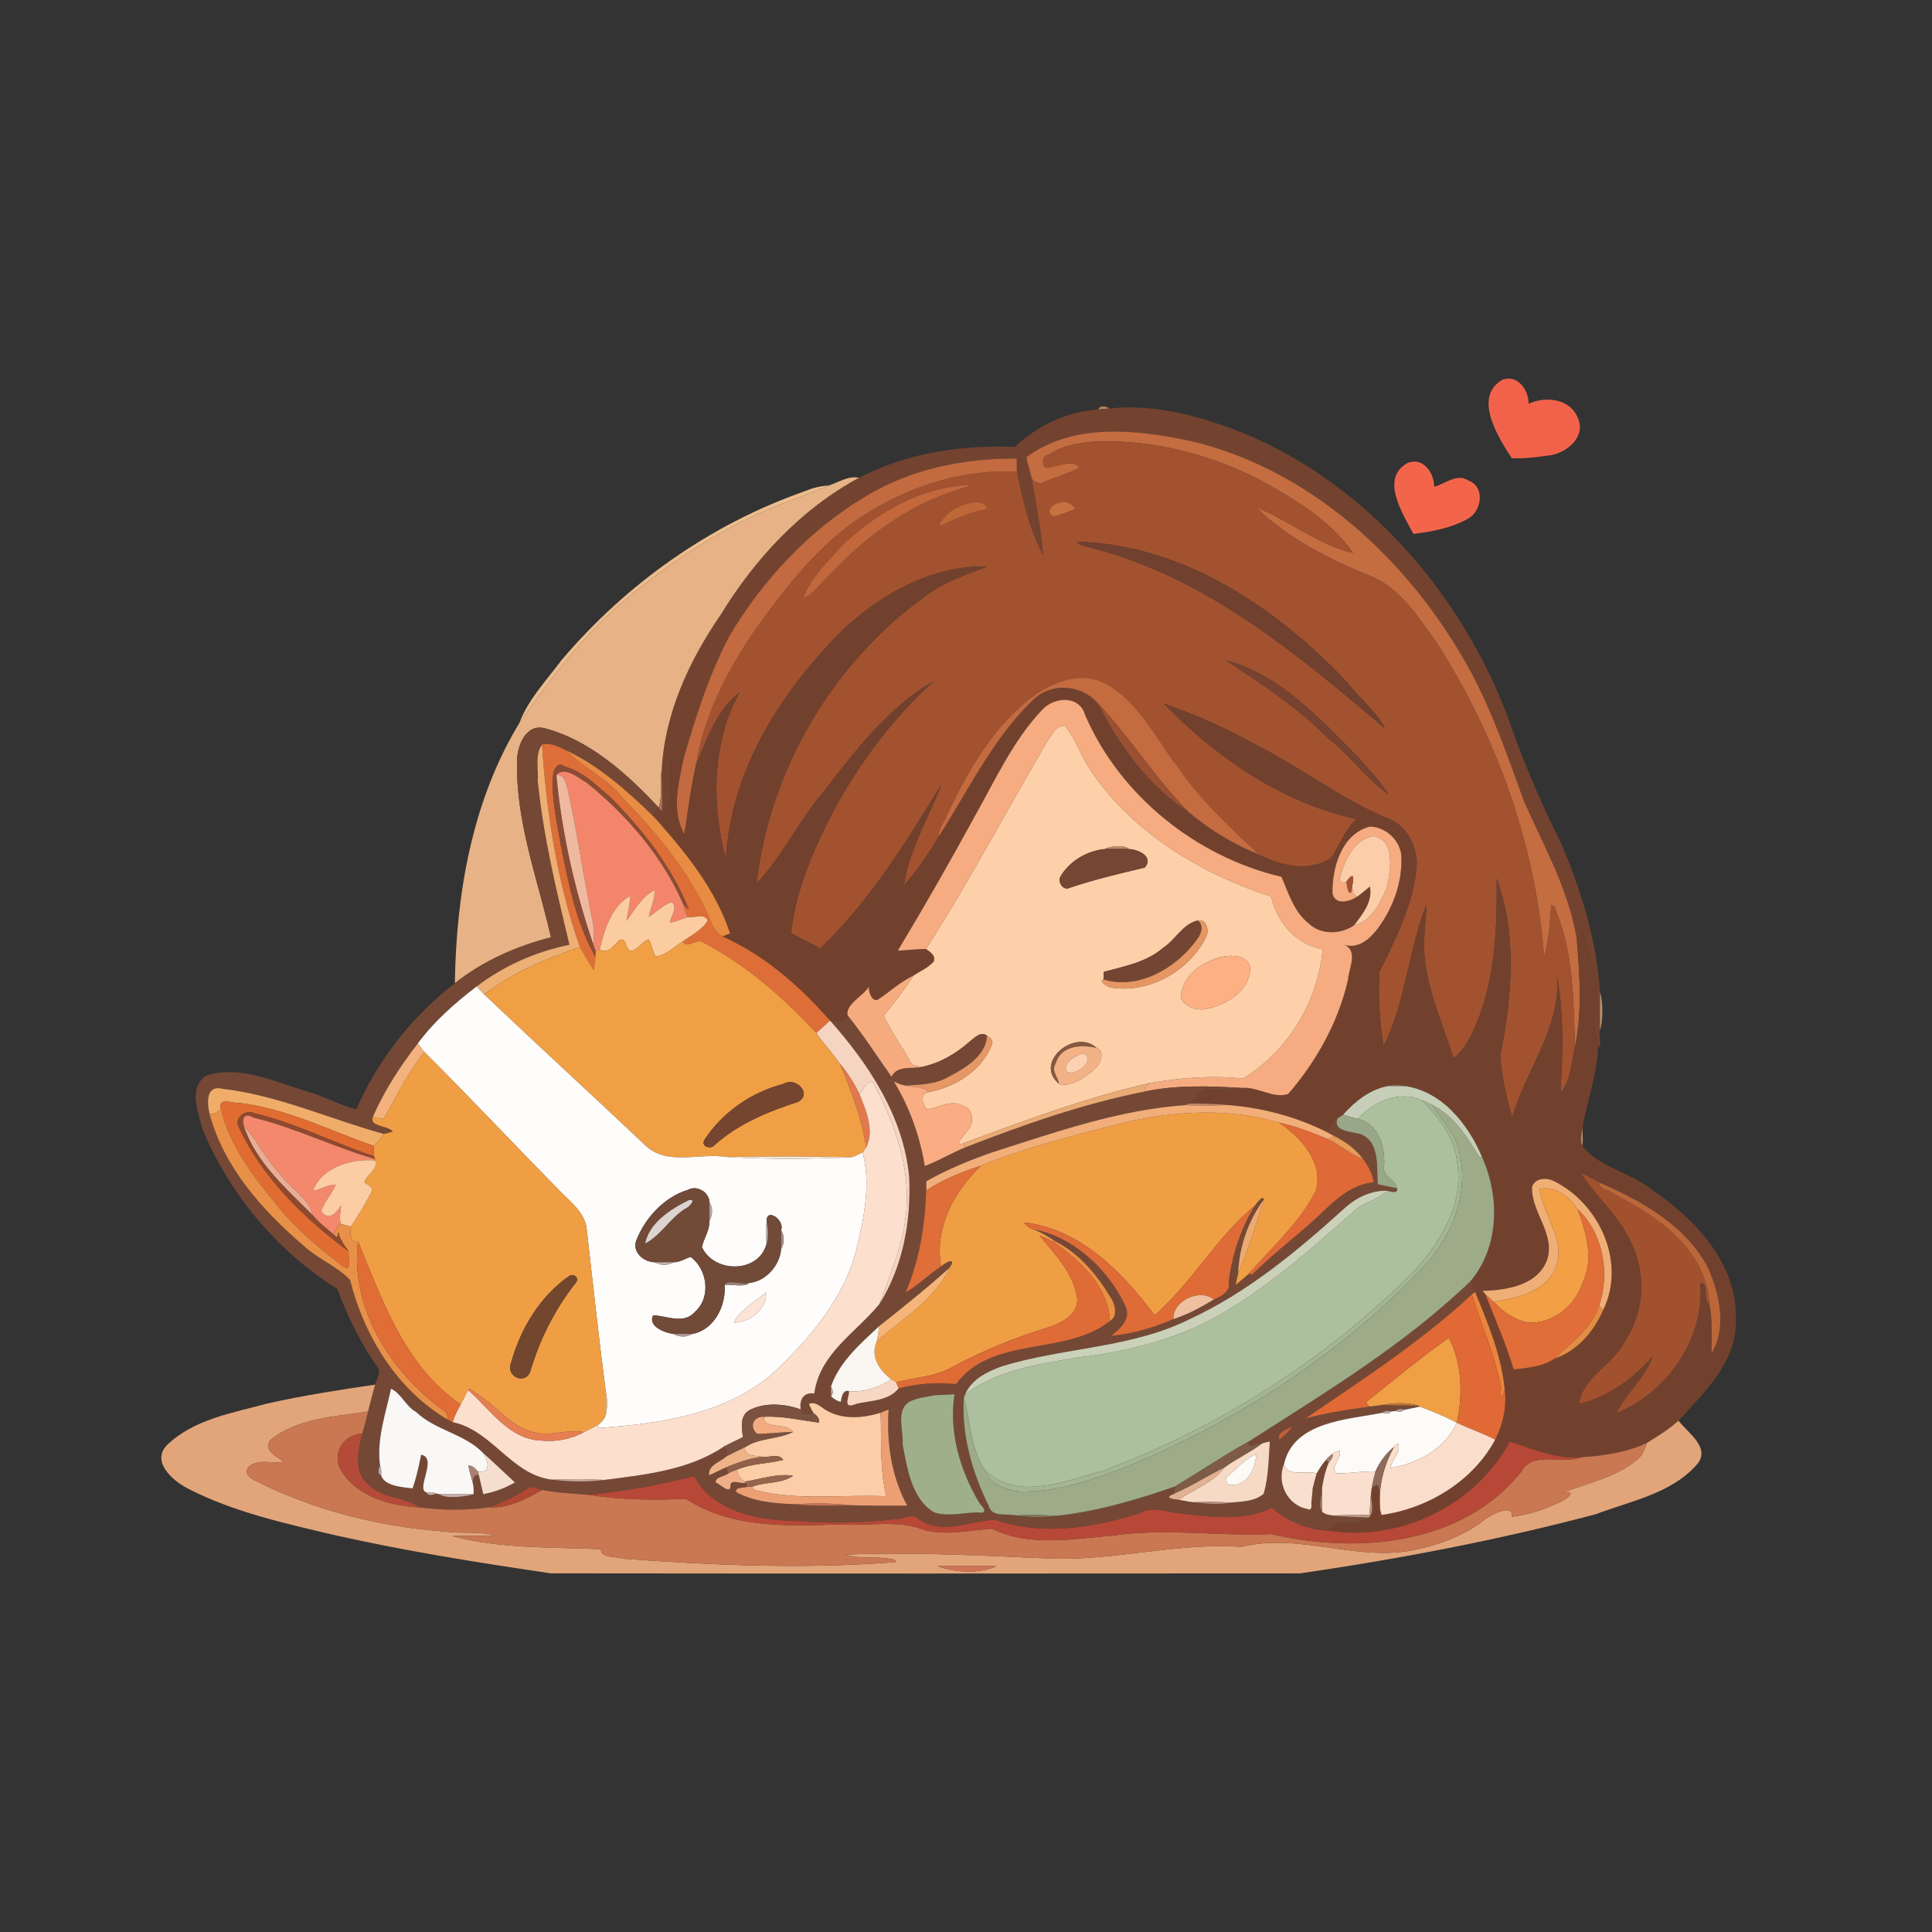 <?xml version="1.0" encoding="UTF-8" ?>
<!DOCTYPE svg PUBLIC "-//W3C//DTD SVG 1.1//EN" "http://www.w3.org/Graphics/SVG/1.1/DTD/svg11.dtd">
<svg width="1024pt" height="1024pt" viewBox="0 0 1024 1024" version="1.1" xmlns="http://www.w3.org/2000/svg">
<rect x="0" y="0" width="1024" height="1024" fill="#333333" stroke="none"/>
<g id="#f4c996ff">
</g>
<g id="#f2624aff">
<path fill="#f2624a" opacity="1.00" d=" M 796.33 201.25 C 804.51 198.36 810.24 206.82 810.21 214.00 C 819.26 209.82 832.30 211.25 836.34 221.65 C 840.59 231.38 830.90 239.62 822.13 241.23 C 815.22 242.17 808.24 243.18 801.25 242.85 C 794.34 232.19 780.37 210.48 796.33 201.25 Z" />
</g>
<g id="#b38560ff">
<path fill="#b38560" opacity="1.00" d=" M 582.19 217.06 C 582.47 214.77 586.55 215.22 587.91 216.51 C 586.48 216.64 583.62 216.92 582.19 217.06 Z" />
</g>
<g id="#734330ff">
<path fill="#734330" opacity="1.00" d=" M 587.91 216.51 C 612.68 213.80 637.22 220.94 660.04 229.92 C 725.04 257.40 774.26 314.63 799.16 379.89 C 806.83 402.60 816.28 424.56 826.96 446.01 C 837.97 471.39 846.28 498.27 848.03 526.00 C 847.98 532.65 847.90 539.33 848.02 546.00 C 847.09 548.18 849.44 554.31 847.06 554.92 C 844.38 545.33 843.29 534.69 846.51 524.99 C 845.19 514.41 841.24 504.43 838.89 494.08 C 837.77 495.07 836.70 496.12 835.66 497.19 C 831.31 471.48 818.37 448.57 807.91 425.05 C 797.85 397.45 788.35 369.37 772.79 344.24 C 741.31 292.14 691.52 248.06 631.31 233.77 C 602.55 227.73 569.22 223.76 544.06 242.26 C 544.50 246.27 546.23 250.01 546.95 253.98 C 549.12 267.36 551.90 280.68 552.88 294.22 C 545.50 280.59 542.07 265.09 538.95 250.02 C 538.94 248.27 538.91 244.77 538.90 243.02 C 511.16 242.83 482.90 248.47 458.97 262.96 C 428.99 280.81 404.64 306.95 386.75 336.75 C 375.72 357.69 368.51 380.44 362.04 403.13 C 359.62 402.86 356.61 401.47 355.16 404.29 C 355.70 411.44 354.00 419.23 357.20 425.90 C 353.48 421.97 354.29 435.14 347.94 434.40 C 347.17 433.61 346.40 432.83 345.64 432.05 C 346.64 430.58 347.71 429.15 349.09 428.01 C 349.67 428.79 350.27 429.54 350.90 430.29 C 351.11 423.10 350.95 415.92 350.69 408.76 C 352.10 378.56 365.05 350.51 381.91 325.93 C 400.03 296.32 424.48 269.83 455.28 253.24 C 480.59 240.03 509.61 235.73 537.90 236.90 C 549.81 225.50 565.63 218.11 582.19 217.06 C 583.62 216.92 586.48 216.64 587.91 216.51 Z" />
</g>
<g id="#c46d41ff">
<path fill="#c46d41" opacity="1.00" d=" M 544.06 242.26 C 569.22 223.76 602.55 227.73 631.31 233.77 C 691.52 248.06 741.31 292.14 772.79 344.24 C 788.35 369.37 797.85 397.45 807.91 425.05 C 818.37 448.57 831.31 471.48 835.66 497.19 C 837.27 516.43 838.72 536.14 834.73 555.19 C 834.06 531.50 834.10 507.17 825.45 484.71 C 824.55 483.00 824.65 479.96 822.20 479.84 C 821.48 489.06 821.03 498.46 818.40 507.39 C 813.99 447.91 793.20 390.02 761.01 339.99 C 751.81 327.31 742.77 312.75 728.01 306.01 C 705.59 296.96 683.24 286.05 665.84 268.91 C 683.35 275.84 698.55 288.83 717.14 293.06 C 705.02 275.57 685.47 264.13 667.01 253.99 C 639.91 240.29 609.49 232.61 579.03 234.08 C 571.07 234.94 562.68 236.19 556.03 241.00 C 551.27 240.97 552.11 249.98 556.63 247.58 C 561.49 247.02 568.87 243.21 572.07 247.87 C 565.94 251.14 559.16 253.01 552.80 255.77 C 550.58 256.77 548.63 255.23 546.95 253.98 C 546.23 250.01 544.50 246.27 544.06 242.26 Z" />
</g>
<g id="#a3522fff">
<path fill="#a3522f" opacity="1.00" d=" M 556.03 241.00 C 562.68 236.19 571.07 234.94 579.03 234.08 C 609.49 232.61 639.91 240.29 667.01 253.99 C 685.47 264.13 705.02 275.57 717.14 293.06 C 698.55 288.83 683.35 275.84 665.84 268.91 C 683.24 286.05 705.59 296.96 728.01 306.01 C 742.77 312.75 751.81 327.31 761.01 339.99 C 793.20 390.02 813.99 447.91 818.40 507.39 C 821.03 498.46 821.48 489.06 822.20 479.84 C 824.65 479.96 824.55 483.00 825.45 484.71 C 834.10 507.17 834.06 531.50 834.73 555.19 C 832.65 563.17 832.73 572.79 827.08 579.23 C 828.34 558.82 828.91 537.58 825.34 517.60 C 827.20 545.04 808.69 567.09 801.52 592.17 C 798.42 581.46 795.81 570.30 795.22 559.13 C 801.40 528.46 804.28 495.49 793.26 465.61 C 793.55 491.29 792.64 517.74 782.82 541.85 C 779.88 548.89 776.42 556.10 770.37 561.01 C 763.90 539.34 753.00 518.30 755.03 494.99 C 755.05 489.88 756.17 484.83 755.90 479.72 C 746.37 503.94 745.10 530.87 733.35 554.37 C 731.24 541.41 730.31 528.23 731.17 515.12 C 739.97 497.04 749.59 478.47 750.94 458.00 C 750.76 448.20 745.59 437.60 736.02 433.97 C 711.86 424.09 691.14 407.82 668.01 395.98 C 651.70 386.85 634.61 378.99 616.90 372.98 C 644.75 401.58 679.45 425.52 718.95 434.14 C 712.90 439.87 710.03 447.78 705.61 454.64 C 694.05 462.48 678.76 458.93 667.26 452.92 C 651.89 438.47 635.99 423.77 623.96 406.05 C 612.10 390.70 603.12 371.08 585.11 361.89 C 573.09 355.95 559.34 361.00 549.02 368.00 C 527.03 383.83 513.26 407.93 501.95 431.98 C 500.63 435.72 497.28 439.06 497.59 443.24 C 492.20 452.40 486.25 461.43 479.05 469.28 C 481.91 450.39 492.19 433.56 498.93 415.84 C 480.13 446.53 460.95 477.59 434.78 502.67 C 429.62 499.90 424.35 497.36 419.21 494.58 C 421.86 471.45 431.46 449.59 442.14 429.11 C 455.99 403.72 473.60 380.24 495.14 360.88 C 470.75 374.76 453.13 398.16 436.13 420.10 C 423.29 435.22 414.46 453.98 401.04 468.30 C 407.83 407.90 441.69 350.57 491.34 315.35 C 500.93 308.15 512.41 304.59 523.38 300.21 C 494.92 299.50 468.28 313.97 447.80 332.81 C 414.61 365.45 387.38 407.52 384.75 455.21 C 377.08 426.67 377.20 393.71 392.03 366.91 C 379.69 376.55 374.64 391.58 368.90 405.44 C 372.84 380.25 384.77 356.85 398.85 335.81 C 416.54 311.08 435.52 285.80 462.31 270.33 C 485.25 256.59 512.08 248.61 538.95 250.02 C 542.07 265.09 545.50 280.59 552.88 294.22 C 551.90 280.68 549.12 267.36 546.95 253.98 C 548.63 255.23 550.58 256.77 552.80 255.77 C 559.16 253.01 565.94 251.14 572.07 247.87 C 568.87 243.21 561.49 247.02 556.63 247.58 C 552.11 249.98 551.27 240.97 556.03 241.00 M 507.41 257.53 C 484.30 260.33 463.47 273.03 446.71 288.71 C 439.11 297.57 429.66 305.63 425.86 317.02 C 432.02 314.28 435.69 308.01 440.75 303.75 C 460.32 282.64 484.91 265.52 512.92 257.94 C 517.36 255.82 505.97 257.84 507.41 257.53 M 515.33 266.34 C 508.98 267.38 502.60 270.55 499.03 276.02 C 498.76 276.65 496.83 279.66 498.65 278.67 C 506.44 274.91 514.39 271.30 523.05 269.88 C 523.14 266.45 517.96 265.83 515.33 266.34 M 562.32 266.32 C 558.62 266.50 553.35 270.85 558.15 273.71 C 562.28 272.98 566.08 271.12 570.02 269.73 C 568.38 267.34 565.31 265.15 562.32 266.32 M 570.73 287.10 C 572.52 289.65 575.96 289.51 578.65 290.47 C 638.89 305.72 687.71 346.82 734.09 386.09 C 729.26 376.68 720.15 369.73 713.70 361.30 C 676.33 321.82 626.67 288.50 570.73 287.10 M 649.84 349.99 C 668.47 362.56 687.92 374.87 703.77 391.23 C 715.43 400.09 724.21 413.00 736.03 421.11 C 731.47 413.85 725.28 407.76 719.74 401.26 C 699.48 380.82 678.62 357.71 649.84 349.99 Z" />
</g>
<g id="#c36a40ff">
<path fill="#c36a40" opacity="1.00" d=" M 458.97 262.96 C 482.90 248.47 511.16 242.83 538.90 243.02 C 538.91 244.77 538.94 248.27 538.95 250.02 C 512.08 248.61 485.25 256.59 462.31 270.33 C 435.52 285.80 416.54 311.08 398.85 335.81 C 384.77 356.85 372.84 380.25 368.90 405.44 C 366.14 417.56 364.63 429.91 362.77 442.18 C 355.76 430.51 359.46 415.60 362.04 403.13 C 368.51 380.44 375.72 357.69 386.75 336.75 C 404.64 306.95 428.99 280.81 458.97 262.96 Z" />
</g>
<g id="#f3654bff">
<path fill="#f3654b" opacity="1.00" d=" M 746.33 245.25 C 754.61 242.32 760.11 250.87 760.17 258.01 C 766.03 256.41 772.22 250.66 778.32 254.70 C 787.27 257.88 785.44 271.08 777.97 274.96 C 769.21 279.92 758.95 281.77 749.13 283.00 C 743.56 272.35 731.05 253.29 746.33 245.25 Z" />
</g>
<g id="#e7b286ff">
<path fill="#e7b286" opacity="1.00" d=" M 439.34 257.31 C 444.52 255.66 449.61 252.00 455.28 253.24 C 424.48 269.83 400.03 296.32 381.91 325.93 C 365.05 350.51 352.10 378.56 350.69 408.76 C 349.35 415.06 351.41 421.92 349.09 428.01 C 332.41 410.21 313.00 392.51 288.91 386.04 C 278.49 383.23 273.87 395.84 274.05 404.01 C 273.41 435.83 285.12 466.24 292.03 496.82 C 273.70 501.49 255.96 509.33 241.09 521.13 C 241.78 473.62 250.24 424.40 275.23 383.29 C 292.08 359.26 309.92 335.55 332.74 316.77 C 356.49 297.07 382.63 279.92 411.30 268.29 C 420.68 264.72 430.05 261.10 439.34 257.31 Z" />
</g>
<g id="#edbd8dff">
<path fill="#edbd8d" opacity="1.00" d=" M 426.36 260.43 C 430.49 258.72 434.84 257.53 439.34 257.31 C 430.05 261.10 420.68 264.72 411.30 268.29 C 382.63 279.92 356.49 297.07 332.74 316.77 C 309.92 335.55 292.08 359.26 275.23 383.29 C 279.88 370.85 289.75 360.46 297.74 349.76 C 331.88 309.51 376.42 277.90 426.36 260.43 Z" />
</g>
<g id="#c3683cff">
<path fill="#c3683c" opacity="1.00" d=" M 507.41 257.53 C 505.97 257.84 517.36 255.82 512.92 257.94 C 484.91 265.52 460.32 282.64 440.75 303.75 C 435.69 308.01 432.02 314.28 425.86 317.02 C 429.66 305.63 439.11 297.57 446.71 288.71 C 463.47 273.03 484.30 260.33 507.41 257.53 Z" />
</g>
<g id="#bf6739ff">
<path fill="#bf6739" opacity="1.00" d=" M 515.33 266.34 C 517.96 265.83 523.14 266.45 523.05 269.88 C 514.39 271.30 506.44 274.91 498.65 278.67 C 496.83 279.66 498.76 276.65 499.03 276.02 C 502.60 270.55 508.98 267.38 515.33 266.34 Z" />
</g>
<g id="#c97040ff">
<path fill="#c97040" opacity="1.00" d=" M 562.32 266.32 C 565.31 265.15 568.38 267.34 570.02 269.73 C 566.08 271.12 562.28 272.98 558.15 273.71 C 553.35 270.85 558.62 266.50 562.32 266.32 Z" />
</g>
<g id="#71402eff">
<path fill="#71402e" opacity="1.00" d=" M 570.73 287.10 C 626.67 288.50 676.33 321.82 713.70 361.30 C 720.15 369.73 729.26 376.68 734.09 386.09 C 687.71 346.82 638.89 305.72 578.65 290.47 C 575.96 289.51 572.52 289.65 570.73 287.10 Z" />
</g>
<g id="#72412eff">
<path fill="#72412e" opacity="1.00" d=" M 447.80 332.81 C 468.28 313.97 494.92 299.50 523.38 300.21 C 512.41 304.59 500.93 308.15 491.34 315.35 C 441.69 350.57 407.83 407.90 401.04 468.30 C 414.46 453.98 423.29 435.22 436.13 420.10 C 453.13 398.16 470.75 374.76 495.14 360.88 C 473.60 380.24 455.99 403.72 442.14 429.11 C 431.46 449.59 421.86 471.45 419.21 494.58 C 424.35 497.36 429.62 499.90 434.78 502.67 C 460.95 477.59 480.13 446.53 498.93 415.84 C 492.19 433.56 481.91 450.39 479.05 469.28 C 486.25 461.43 492.20 452.40 497.59 443.24 C 513.65 418.42 526.48 390.77 548.29 370.30 C 558.16 361.52 573.30 363.00 581.97 372.86 C 593.21 395.15 608.64 416.62 629.86 430.29 C 641.01 439.72 653.68 447.53 667.26 452.92 C 678.76 458.93 694.05 462.48 705.61 454.64 C 710.03 447.78 712.90 439.87 718.95 434.14 C 679.45 425.52 644.75 401.58 616.90 372.98 C 634.61 378.99 651.70 386.85 668.01 395.98 C 691.14 407.82 711.86 424.09 736.02 433.97 C 745.59 437.60 750.76 448.20 750.94 458.00 C 749.59 478.47 739.97 497.04 731.17 515.12 C 730.31 528.23 731.24 541.41 733.35 554.37 C 745.10 530.87 746.37 503.94 755.90 479.72 C 756.17 484.83 755.05 489.88 755.03 494.99 C 753.00 518.30 763.90 539.34 770.37 561.01 C 776.42 556.10 779.88 548.89 782.82 541.85 C 792.64 517.74 793.55 491.29 793.26 465.61 C 804.28 495.49 801.40 528.46 795.22 559.13 C 795.81 570.30 798.42 581.46 801.52 592.17 C 808.69 567.09 827.20 545.04 825.34 517.60 C 828.91 537.58 828.34 558.82 827.08 579.23 C 832.73 572.79 832.65 563.17 834.73 555.19 C 838.72 536.14 837.27 516.43 835.66 497.19 C 836.70 496.12 837.77 495.07 838.89 494.08 C 841.24 504.43 845.19 514.41 846.51 524.99 C 843.29 534.69 844.38 545.33 847.06 554.92 C 846.46 569.48 841.19 583.42 838.73 597.72 C 838.35 600.80 837.16 604.35 838.71 607.33 C 847.56 618.82 863.74 621.14 874.91 630.13 C 898.11 645.68 920.65 669.23 920.07 699.00 C 920.92 721.40 903.56 737.79 889.64 752.97 C 884.60 757.64 878.67 761.16 872.89 764.79 C 862.00 769.80 850.13 771.59 838.26 772.35 C 824.82 773.47 812.57 768.10 800.19 764.08 C 782.06 797.78 742.20 817.20 704.47 811.31 C 708.94 803.48 719.54 810.22 725.38 804.39 C 728.97 801.42 726.23 795.14 726.76 790.77 C 726.81 790.33 726.91 789.45 726.96 789.01 C 733.30 782.19 730.06 796.02 731.58 800.29 C 731.74 800.96 732.06 802.29 732.22 802.96 C 756.71 799.55 780.60 785.16 792.46 763.06 C 796.75 754.69 798.77 745.10 797.47 735.74 C 795.59 717.91 788.58 701.26 781.89 684.81 C 781.14 682.81 780.26 680.86 779.61 678.84 C 794.76 660.53 794.95 634.00 785.43 613.07 C 778.18 595.96 764.62 578.79 745.26 575.73 C 742.04 575.04 738.83 574.69 735.69 575.63 C 726.16 577.37 718.14 583.74 711.87 590.82 C 710.83 591.49 709.80 592.16 708.79 592.87 C 706.18 594.71 705.04 598.15 701.84 599.33 C 686.03 591.62 668.74 587.11 651.23 585.73 C 644.43 584.92 637.62 585.00 630.80 584.84 C 633.54 582.31 635.67 578.79 639.26 577.37 C 645.59 577.64 652.04 578.63 658.22 576.63 C 666.46 575.79 675.19 582.58 682.78 579.79 C 697.72 562.57 709.33 541.75 714.44 519.40 C 715.05 512.45 720.65 502.87 710.84 500.21 C 720.91 504.52 728.27 495.52 733.05 488.04 C 739.71 477.51 743.60 464.90 742.62 452.41 C 741.24 444.52 734.03 438.35 726.13 438.11 C 711.09 441.88 705.92 460.03 706.27 473.70 C 707.83 479.95 715.23 477.92 719.28 475.27 C 721.68 473.66 723.78 471.64 726.08 469.88 C 727.66 477.94 722.22 484.48 717.72 490.41 C 710.64 495.33 699.99 495.66 693.62 489.43 C 685.87 483.32 682.94 473.48 679.23 464.75 C 633.99 454.08 593.68 421.80 575.11 378.94 C 572.17 368.33 558.67 369.23 552.27 376.30 C 537.09 392.37 527.74 412.91 517.00 432.00 C 503.80 456.25 490.06 480.23 475.86 503.88 C 480.83 503.57 485.78 503.05 490.79 502.95 C 493.03 504.57 496.20 506.43 494.84 509.73 C 491.90 512.96 487.78 514.75 484.15 517.08 C 477.30 520.28 471.82 525.50 465.60 529.64 C 462.03 531.67 460.12 525.10 460.57 522.96 C 457.49 527.90 448.31 532.16 449.19 538.04 C 448.56 542.76 443.37 540.72 439.94 540.91 C 423.89 522.68 405.24 506.31 382.90 496.30 C 384.25 495.83 385.60 495.32 386.92 494.73 C 379.43 471.65 363.79 452.35 347.94 434.40 C 354.29 435.14 353.48 421.97 357.20 425.90 C 354.00 419.23 355.70 411.44 355.16 404.29 C 356.61 401.47 359.62 402.86 362.04 403.13 C 359.46 415.60 355.76 430.51 362.77 442.18 C 364.63 429.91 366.14 417.56 368.90 405.44 C 374.64 391.58 379.69 376.55 392.03 366.91 C 377.20 393.71 377.08 426.67 384.75 455.21 C 387.38 407.52 414.61 365.45 447.80 332.81 M 837.96 621.87 C 846.92 635.34 860.26 646.37 866.04 661.99 C 872.81 678.11 870.71 697.37 860.77 711.77 C 854.44 723.73 839.14 729.82 836.94 744.00 C 852.65 740.38 865.40 730.58 876.04 718.88 C 872.15 730.19 861.90 738.35 856.84 748.97 C 883.65 737.78 903.55 709.52 901.08 679.96 C 906.16 679.83 902.33 689.18 906.05 691.08 C 907.69 699.75 907.25 708.50 907.11 717.28 C 915.40 704.02 911.46 685.53 905.18 671.78 C 893.42 649.41 869.98 636.41 847.59 626.73 C 845.07 625.43 841.26 622.95 837.96 621.87 M 812.01 629.07 C 811.53 642.69 824.70 654.11 819.92 667.94 C 814.75 681.40 798.44 683.84 785.80 684.19 C 786.14 684.59 786.80 685.38 787.14 685.78 C 792.43 698.93 798.13 712.18 802.29 725.86 C 809.61 725.02 817.84 724.36 823.96 720.06 C 835.91 716.13 844.81 705.71 849.68 694.39 C 862.13 669.09 847.57 637.52 823.13 625.78 C 819.15 624.01 813.57 624.52 812.01 629.07 Z" />
</g>
<g id="#77422fff">
<path fill="#77422f" opacity="1.00" d=" M 649.84 349.99 C 678.62 357.71 699.48 380.82 719.74 401.26 C 725.28 407.76 731.47 413.85 736.03 421.11 C 724.21 413.00 715.43 400.09 703.77 391.23 C 687.92 374.87 668.47 362.56 649.84 349.99 Z" />
</g>
<g id="#c46b40ff">
<path fill="#c46b40" opacity="1.00" d=" M 549.02 368.00 C 559.34 361.00 573.09 355.95 585.11 361.89 C 603.12 371.08 612.10 390.70 623.96 406.05 C 635.99 423.77 651.89 438.47 667.26 452.92 C 653.68 447.53 641.01 439.72 629.86 430.29 C 612.23 412.57 599.04 390.93 581.97 372.86 C 573.30 363.00 558.16 361.52 548.29 370.30 C 526.48 390.77 513.65 418.42 497.59 443.24 C 497.28 439.06 500.63 435.72 501.95 431.98 C 513.26 407.93 527.03 383.83 549.02 368.00 Z" />
</g>
<g id="#f6ac80ff">
<path fill="#f6ac80" opacity="1.00" d=" M 552.27 376.30 C 558.67 369.23 572.17 368.33 575.11 378.94 C 593.68 421.80 633.99 454.08 679.23 464.75 C 682.94 473.48 685.87 483.32 693.62 489.43 C 699.99 495.66 710.64 495.33 717.72 490.41 C 727.03 488.27 731.81 478.35 735.11 470.12 C 736.96 461.36 739.91 445.32 727.90 443.13 C 717.62 444.83 712.65 456.03 710.19 465.12 C 709.37 467.74 712.02 468.47 713.78 467.06 C 713.50 471.25 716.21 477.09 716.65 469.77 C 716.80 471.91 717.32 474.07 719.28 475.27 C 715.23 477.92 707.83 479.95 706.27 473.70 C 705.92 460.03 711.09 441.88 726.13 438.11 C 734.03 438.35 741.24 444.52 742.62 452.41 C 743.60 464.90 739.71 477.51 733.05 488.04 C 728.27 495.52 720.91 504.52 710.84 500.21 C 720.65 502.87 715.05 512.45 714.44 519.40 C 709.33 541.75 697.72 562.57 682.78 579.79 C 675.19 582.58 666.46 575.79 658.22 576.63 C 641.16 575.61 623.75 574.99 606.92 578.52 C 605.79 576.65 608.22 575.44 609.12 574.07 C 625.47 571.31 642.20 569.80 658.70 571.68 C 682.67 557.22 698.46 530.93 701.02 503.16 C 686.86 500.47 676.94 489.01 673.71 475.24 C 636.87 463.19 601.61 442.20 579.10 409.91 C 573.44 402.19 570.66 392.58 564.74 385.13 C 559.71 383.65 557.56 389.83 555.04 393.05 C 533.50 429.61 513.79 467.26 490.79 502.95 C 485.78 503.05 480.83 503.57 475.86 503.88 C 490.06 480.23 503.80 456.25 517.00 432.00 C 527.74 412.91 537.09 392.37 552.27 376.30 Z" />
</g>
<g id="#9b5032ff">
<path fill="#9b5032" opacity="1.00" d=" M 581.97 372.86 C 599.04 390.93 612.23 412.57 629.86 430.29 C 608.64 416.62 593.21 395.15 581.97 372.86 Z" />
</g>
<g id="#fdd0a9ff">
<path fill="#fdd0a9" opacity="1.00" d=" M 555.04 393.05 C 557.56 389.83 559.71 383.65 564.74 385.13 C 570.66 392.58 573.44 402.19 579.10 409.91 C 601.61 442.20 636.87 463.19 673.71 475.24 C 676.94 489.01 686.86 500.47 701.02 503.16 C 698.46 530.93 682.67 557.22 658.70 571.68 C 642.20 569.80 625.47 571.31 609.12 574.07 C 575.56 581.85 543.01 593.89 510.76 605.89 C 504.48 608.79 511.57 600.98 512.93 598.97 C 516.71 595.18 515.75 587.32 510.06 585.96 C 503.76 582.59 497.49 587.34 491.19 588.00 C 488.76 585.27 487.46 579.56 492.23 578.83 C 506.33 576.17 520.40 567.50 525.72 553.67 C 526.81 551.48 524.75 549.99 523.14 548.96 C 519.88 546.29 516.41 550.19 514.01 552.01 C 506.92 558.26 498.56 563.30 489.25 565.33 C 486.44 565.17 483.03 565.30 482.04 561.95 C 477.59 553.98 472.14 546.48 468.31 538.23 C 474.14 531.60 479.26 524.42 484.15 517.08 C 487.78 514.75 491.90 512.96 494.84 509.73 C 496.20 506.43 493.03 504.57 490.79 502.95 C 513.79 467.26 533.50 429.61 555.04 393.05 M 585.99 449.97 C 576.57 450.76 567.11 456.11 562.25 464.31 C 560.25 467.09 563.39 472.19 566.66 470.66 C 579.80 466.23 593.28 463.00 606.76 459.85 C 611.83 453.88 602.93 450.04 598.03 449.99 C 596.68 447.42 587.11 448.67 585.99 449.97 M 616.40 502.42 C 607.64 510.06 595.92 512.13 585.07 515.10 C 584.92 516.43 584.87 517.77 584.90 519.12 C 581.93 519.80 586.82 522.95 588.66 523.37 C 608.70 526.83 630.60 514.66 639.36 496.33 C 641.04 493.21 639.37 486.96 634.96 487.87 C 626.94 489.57 623.02 498.21 616.40 502.42 M 646.38 507.38 C 637.91 510.14 628.86 515.39 626.59 524.65 C 623.25 531.55 632.48 535.68 637.95 534.97 C 649.09 533.40 663.17 525.11 662.67 512.38 C 660.16 505.72 652.23 506.09 646.38 507.38 M 561.30 574.41 C 566.83 576.66 576.06 570.77 580.32 566.33 C 583.31 564.02 585.95 557.25 581.24 555.47 C 569.97 544.85 547.56 563.02 561.30 574.41 Z" />
</g>
<g id="#754835ff">
<path fill="#754835" opacity="1.00" d=" M 274.05 404.01 C 273.87 395.84 278.49 383.23 288.91 386.04 C 313.00 392.51 332.41 410.21 349.09 428.01 C 347.71 429.15 346.64 430.58 345.64 432.05 C 332.01 418.81 317.49 405.89 300.13 397.75 C 296.26 395.73 291.19 393.38 287.26 394.62 C 283.35 400.25 285.49 407.63 285.04 414.01 C 287.97 443.35 294.92 472.14 301.83 500.75 C 284.08 504.34 267.03 511.85 252.62 522.85 C 241.11 531.60 230.17 541.30 221.51 552.95 C 212.19 564.97 203.85 577.81 197.71 591.76 C 195.35 597.35 205.56 596.33 208.20 599.74 C 206.64 600.24 205.06 600.68 203.46 601.02 C 174.96 593.19 147.51 580.51 117.99 577.09 C 109.07 574.88 109.71 584.55 111.01 590.18 C 118.49 618.34 138.65 641.15 160.29 659.70 C 167.85 667.01 178.37 670.87 185.53 678.39 C 193.01 708.14 210.41 736.68 237.29 752.44 C 238.12 752.92 238.97 753.35 239.86 753.74 C 260.97 758.11 271.17 781.90 292.75 784.26 C 301.86 785.36 311.17 785.49 320.30 784.40 C 342.06 781.58 365.11 779.22 383.73 766.68 C 385.15 768.16 385.96 769.92 385.05 771.92 C 381.75 774.97 375.19 776.45 375.86 781.93 C 378.96 780.59 381.93 778.98 385.02 777.63 C 385.42 778.69 385.79 779.77 386.14 780.87 C 384.12 782.62 379.23 782.69 379.28 785.69 C 381.90 786.77 387.42 792.61 387.18 787.10 C 387.42 783.82 392.93 786.71 395.17 785.89 C 395.43 786.39 395.95 787.40 396.21 787.91 C 394.37 788.96 389.47 787.85 390.21 790.82 C 399.50 795.98 410.37 796.84 420.77 797.24 C 430.54 798.40 440.41 798.12 450.23 797.79 C 460.44 798.06 470.65 798.08 480.86 798.03 C 472.43 782.51 469.84 764.58 470.98 747.09 C 469.55 747.59 468.15 748.18 466.77 748.80 C 457.57 751.61 446.99 752.60 438.31 747.69 C 435.24 746.12 432.87 742.71 428.77 744.04 C 429.39 745.83 430.30 747.50 431.31 749.11 C 429.24 749.47 423.76 750.75 424.42 747.02 C 423.58 742.18 425.66 737.79 431.61 738.55 C 434.34 717.46 453.86 706.16 466.08 691.18 C 478.59 671.38 482.93 647.19 481.89 624.03 C 479.04 592.12 460.69 564.28 439.94 540.91 C 443.37 540.72 448.56 542.76 449.19 538.04 C 457.55 548.50 464.82 559.76 472.53 570.69 C 475.56 564.35 483.68 566.81 489.25 565.33 C 498.56 563.30 506.92 558.26 514.01 552.01 C 516.41 550.19 519.88 546.29 523.14 548.96 C 522.61 560.42 509.81 567.07 500.73 571.80 C 494.15 574.87 486.81 574.93 479.70 575.36 C 477.61 575.01 475.69 574.10 473.79 573.23 C 482.16 586.96 487.54 602.20 490.16 618.02 C 497.43 615.30 504.14 611.24 511.31 608.24 C 542.45 596.17 574.08 584.94 606.92 578.52 C 623.75 574.99 641.16 575.61 658.22 576.63 C 652.04 578.63 645.59 577.64 639.26 577.37 C 635.67 578.79 633.54 582.31 630.80 584.84 C 629.78 585.14 628.76 585.45 627.75 585.77 C 592.98 588.27 559.65 599.98 526.67 610.51 C 514.38 614.72 502.31 619.71 490.97 626.06 C 490.82 645.63 488.03 666.47 479.92 685.08 C 486.67 681.19 492.21 675.46 498.81 671.28 C 501.87 668.30 507.31 666.53 503.16 672.02 C 491.19 682.82 478.60 692.88 465.96 702.88 C 456.04 712.22 445.03 721.60 440.42 734.88 C 440.44 736.20 440.47 738.83 440.48 740.15 C 441.99 741.40 443.64 742.61 445.60 743.02 C 446.03 740.71 446.67 736.34 449.99 737.34 C 450.12 740.59 446.13 747.40 454.03 744.03 C 461.48 742.34 471.09 742.45 476.25 735.89 C 486.18 733.32 496.51 732.50 506.71 733.60 C 526.03 707.59 564.41 719.03 588.30 700.19 C 592.35 697.72 591.21 692.26 589.28 688.69 C 581.86 676.26 572.36 664.36 559.12 657.82 C 555.56 655.37 551.83 653.17 547.81 651.58 C 569.02 655.50 587.63 672.97 596.60 692.43 C 599.51 699.38 593.62 704.25 588.89 708.09 C 600.30 706.85 611.46 703.78 621.94 699.14 C 629.50 696.74 636.49 692.90 643.26 688.82 C 647.24 687.11 652.34 684.63 651.27 679.16 C 653.04 664.98 657.65 651.20 665.11 639.01 C 666.09 637.69 669.23 633.30 669.90 635.71 C 661.40 647.08 656.76 661.13 656.19 675.26 C 655.73 677.18 655.24 679.09 654.95 681.06 C 657.28 679.14 659.56 677.15 661.86 675.18 C 662.37 675.24 663.38 675.38 663.88 675.45 C 676.25 662.87 690.70 652.63 703.26 640.26 C 710.12 633.76 718.26 627.46 728.06 626.67 C 727.46 622.13 725.19 617.88 722.40 614.31 C 718.53 608.90 713.05 605.09 707.18 602.15 C 705.40 601.19 703.62 600.25 701.84 599.33 C 705.04 598.15 706.18 594.71 708.79 592.87 C 706.45 600.53 717.49 599.38 722.35 601.63 C 731.52 606.48 729.52 619.23 730.26 627.67 C 733.61 628.39 737.01 629.22 740.41 629.74 C 741.08 631.86 739.38 632.33 735.32 631.14 C 727.00 630.82 719.12 634.62 713.01 640.03 C 688.07 662.64 661.71 684.64 630.99 698.96 C 599.80 714.63 563.99 714.08 531.11 724.13 C 523.27 726.97 514.91 730.98 511.52 739.13 C 511.36 739.53 511.02 740.33 510.86 740.72 C 509.51 760.39 515.31 780.39 523.96 798.01 C 525.68 804.57 533.67 801.97 538.77 803.24 C 545.89 804.24 553.14 804.32 560.29 803.39 C 581.67 801.07 602.62 794.86 622.89 787.82 C 622.56 789.18 622.25 790.55 621.91 791.91 C 616.65 794.01 621.67 794.51 624.79 794.92 C 627.44 795.37 630.08 795.96 632.76 796.23 C 639.19 796.97 645.87 797.76 652.30 796.40 C 658.17 795.80 665.04 795.85 669.77 791.74 C 672.34 782.83 672.42 773.25 673.01 764.04 C 671.71 764.28 670.45 764.63 669.18 764.96 C 666.43 764.15 660.86 769.19 661.90 764.02 C 702.63 737.90 744.64 712.61 779.61 678.84 C 780.26 680.86 781.14 682.81 781.89 684.81 C 781.43 685.12 780.53 685.76 780.07 686.08 C 753.12 711.10 722.05 731.28 691.78 751.89 C 703.06 748.81 714.61 747.04 726.19 745.49 C 727.82 745.28 731.08 744.85 732.71 744.63 C 739.05 744.94 745.43 744.90 751.81 745.02 L 752.44 745.56 C 749.66 746.12 746.91 746.75 744.13 747.24 C 742.71 746.62 740.89 746.48 739.88 747.86 C 739.19 747.93 737.81 748.07 737.12 748.14 C 735.68 747.59 733.98 747.56 732.88 748.77 C 714.41 752.45 685.87 753.26 680.60 775.81 C 676.38 785.91 682.44 797.99 693.09 799.82 C 696.11 801.14 694.65 796.76 695.20 795.08 C 695.34 793.53 695.61 790.43 695.75 788.88 C 696.41 786.23 697.06 783.57 697.84 780.96 C 699.34 778.43 700.86 775.86 702.86 773.69 C 703.21 774.07 703.91 774.84 704.25 775.22 C 702.46 779.53 701.37 784.12 700.71 788.75 C 700.75 792.70 698.46 797.54 700.77 801.24 C 702.30 802.77 704.68 802.97 706.75 803.26 C 712.91 804.04 719.16 803.96 725.38 804.39 C 719.54 810.22 708.94 803.48 704.47 811.31 C 693.18 810.98 682.55 806.37 674.01 799.13 C 658.05 807.16 639.18 803.50 622.15 801.75 C 615.89 800.25 609.14 798.80 603.30 802.28 C 579.13 809.88 552.02 814.09 527.58 805.54 C 514.23 805.89 499.05 814.07 486.95 805.08 C 483.26 801.40 478.35 805.60 474.15 805.21 C 456.51 807.27 438.69 807.53 421.00 806.04 C 401.57 806.06 377.71 800.84 367.91 782.33 C 349.48 787.16 330.74 790.47 311.78 792.30 C 303.62 791.54 295.39 791.28 287.34 789.71 C 284.88 789.31 282.09 787.20 279.76 788.78 C 273.64 793.16 266.62 795.90 259.76 798.86 C 247.37 800.63 234.71 800.52 222.31 798.93 C 214.72 793.46 202.49 794.27 195.23 786.82 C 187.22 780.24 189.69 768.65 192.01 759.87 C 193.10 755.95 194.24 752.08 195.10 748.11 C 196.31 743.35 197.45 738.57 198.85 733.87 C 199.51 730.74 202.58 727.05 199.80 724.19 C 190.85 711.58 184.22 697.51 178.78 683.19 C 147.08 663.27 121.83 633.23 107.39 598.67 C 105.12 589.69 99.57 576.82 109.18 570.15 C 127.42 564.19 146.02 573.62 163.34 578.63 C 172.03 581.22 180.04 585.76 188.84 587.97 C 200.28 561.82 218.47 538.57 241.09 521.13 C 255.96 509.33 273.70 501.49 292.03 496.82 C 285.12 466.24 273.41 435.83 274.05 404.01 M 207.25 736.07 C 204.35 749.53 199.45 763.10 201.48 777.05 C 200.43 778.18 200.01 781.64 201.99 781.83 C 203.48 787.60 213.20 788.23 218.66 788.88 C 220.71 783.08 222.02 777.06 223.21 771.05 C 232.27 772.55 219.94 789.88 226.18 791.00 C 226.34 792.97 229.81 792.55 230.96 791.53 C 231.45 791.64 232.41 791.86 232.89 791.97 C 236.53 794.77 247.69 793.03 250.96 791.99 C 251.08 790.07 251.15 788.12 250.64 786.26 C 250.83 783.96 250.72 781.27 253.80 781.93 C 254.54 785.25 255.32 788.58 256.14 791.91 C 262.05 790.87 267.72 788.72 272.90 785.71 C 267.37 780.50 261.63 775.09 255.91 769.97 C 246.28 759.99 230.74 758.13 220.62 748.44 C 215.16 745.49 212.40 738.26 207.25 736.07 M 495.40 739.51 C 490.88 740.41 486.12 740.87 481.96 742.94 C 474.50 747.72 479.09 758.55 478.40 765.63 C 480.94 778.30 482.95 794.42 495.28 801.70 C 503.64 804.23 512.18 801.08 520.72 801.76 C 523.52 800.51 519.70 797.79 518.83 796.17 C 508.78 779.16 502.85 758.79 505.89 739.00 C 503.27 739.13 498.03 739.38 495.40 739.51 M 684.24 756.33 C 681.49 757.81 676.75 759.09 678.00 763.13 C 680.18 761.69 685.54 756.38 684.24 756.33 Z" />
</g>
<g id="#de6e37ff">
<path fill="#de6e37" opacity="1.00" d=" M 287.26 394.62 C 291.19 393.38 296.26 395.73 300.13 397.75 C 309.32 407.05 321.91 412.42 330.02 422.98 C 348.91 442.30 366.59 463.77 377.02 489.00 C 378.23 491.91 380.07 494.74 382.90 496.30 C 405.24 506.31 423.89 522.68 439.94 540.91 C 437.50 543.09 435.14 545.35 432.70 547.53 C 414.95 528.58 395.10 510.97 371.86 499.07 C 368.40 498.01 364.13 502.90 361.69 499.10 C 366.31 495.61 371.96 493.11 375.03 487.99 C 373.78 483.89 367.69 486.65 364.37 486.07 C 363.51 483.70 362.56 481.37 361.98 478.92 C 362.95 480.05 363.96 481.15 365.08 482.16 C 356.25 459.61 340.83 440.13 323.99 423.01 C 316.51 416.66 309.34 409.08 299.60 406.41 C 295.75 403.40 294.34 407.04 293.29 409.38 C 291.93 422.35 295.11 435.16 297.24 447.86 C 301.34 468.13 305.26 488.94 315.58 507.14 C 315.40 509.48 315.13 511.83 314.79 514.19 C 312.06 510.28 309.76 506.12 307.39 502.00 C 295.29 467.63 289.70 430.88 287.26 394.62 Z" />
</g>
<g id="#edaf74ff">
<path fill="#edaf74" opacity="1.00" d=" M 287.26 394.62 C 289.70 430.88 295.29 467.63 307.39 502.00 C 289.55 508.06 271.77 515.41 256.62 527.09 C 255.24 525.73 253.91 524.30 252.62 522.85 C 267.03 511.85 284.08 504.34 301.83 500.75 C 294.92 472.14 287.97 443.35 285.04 414.01 C 285.49 407.63 283.35 400.25 287.26 394.62 Z" />
</g>
<g id="#e98c43ff">
<path fill="#e98c43" opacity="1.00" d=" M 300.13 397.75 C 317.49 405.89 332.01 418.81 345.64 432.05 C 346.40 432.83 347.17 433.61 347.94 434.40 C 363.79 452.35 379.43 471.65 386.92 494.73 C 385.60 495.32 384.25 495.83 382.90 496.30 C 380.07 494.74 378.23 491.91 377.02 489.00 C 366.59 463.77 348.91 442.30 330.02 422.98 C 321.91 412.42 309.32 407.05 300.13 397.75 Z" />
</g>
<g id="#8a4b34ff">
<path fill="#8a4b34" opacity="1.00" d=" M 293.29 409.38 C 294.34 407.04 295.75 403.40 299.60 406.41 C 309.34 409.08 316.51 416.66 323.99 423.01 C 340.83 440.13 356.25 459.61 365.08 482.16 C 363.96 481.15 362.95 480.05 361.98 478.92 C 350.91 453.62 332.34 432.22 311.04 414.92 C 307.03 412.65 299.10 405.74 294.94 410.84 C 297.72 441.09 304.55 471.35 314.34 500.14 C 314.75 501.47 315.19 502.80 315.66 504.14 C 315.64 504.89 315.60 506.39 315.58 507.14 C 305.26 488.94 301.34 468.13 297.24 447.86 C 295.11 435.16 291.93 422.35 293.29 409.38 Z" />
</g>
<g id="#f3866aff">
<path fill="#f3866a" opacity="1.00" d=" M 294.94 410.84 C 299.10 405.74 307.03 412.65 311.04 414.92 C 332.34 432.22 350.91 453.62 361.98 478.92 C 362.56 481.37 363.51 483.70 364.37 486.07 C 361.29 487.20 358.24 488.55 354.99 489.11 C 355.40 485.54 359.76 480.88 355.85 478.14 C 351.33 479.87 347.84 483.40 343.84 486.02 C 344.72 481.21 347.21 476.77 346.90 471.74 C 340.20 475.34 336.35 482.23 332.02 488.16 C 332.73 483.74 333.88 479.37 333.99 474.87 C 324.10 480.23 320.38 492.80 317.84 503.22 C 317.29 503.45 316.20 503.91 315.66 504.14 C 315.19 502.80 314.75 501.47 314.34 500.14 C 316.03 492.64 313.15 485.30 312.09 477.97 C 308.19 458.05 305.33 437.93 300.81 418.14 C 299.93 415.09 299.17 410.30 294.94 410.84 Z" />
</g>
<g id="#a57259ff">
<path fill="#a57259" opacity="1.00" d=" M 349.09 428.01 C 351.41 421.92 349.35 415.06 350.69 408.76 C 350.95 415.92 351.11 423.10 350.90 430.29 C 350.27 429.54 349.67 428.79 349.09 428.01 Z" />
</g>
<g id="#efb9a0ff">
<path fill="#efb9a0" opacity="1.00" d=" M 294.94 410.84 C 299.17 410.30 299.93 415.09 300.81 418.14 C 305.33 437.93 308.19 458.05 312.09 477.97 C 313.15 485.30 316.03 492.64 314.34 500.14 C 304.55 471.35 297.72 441.09 294.94 410.84 Z" />
</g>
<g id="#fbcda9ff">
<path fill="#fbcda9" opacity="1.00" d=" M 710.19 465.12 C 712.65 456.03 717.62 444.83 727.90 443.13 C 739.91 445.32 736.96 461.36 735.11 470.12 C 731.81 478.35 727.03 488.27 717.72 490.41 C 722.22 484.48 727.66 477.94 726.08 469.88 C 723.78 471.64 721.68 473.66 719.28 475.27 C 717.32 474.07 716.80 471.91 716.65 469.77 C 718.18 463.01 716.62 463.13 713.78 467.06 C 712.02 468.47 709.37 467.74 710.19 465.12 Z" />
</g>
<g id="#b98d67ff">
<path fill="#b98d67" opacity="1.00" d=" M 585.99 449.97 C 587.11 448.67 596.68 447.42 598.03 449.99 C 594.00 449.97 589.99 449.96 585.99 449.97 Z" />
</g>
<g id="#744633ff">
<path fill="#744633" opacity="1.00" d=" M 562.25 464.31 C 567.11 456.11 576.57 450.76 585.99 449.97 C 589.99 449.96 594.00 449.97 598.03 449.99 C 602.93 450.04 611.83 453.88 606.76 459.85 C 593.28 463.00 579.80 466.23 566.66 470.66 C 563.39 472.19 560.25 467.09 562.25 464.31 Z" />
</g>
<g id="#a65232ff">
<path fill="#a65232" opacity="1.00" d=" M 713.78 467.06 C 716.62 463.13 718.18 463.01 716.65 469.77 C 716.21 477.09 713.50 471.25 713.78 467.06 Z" />
</g>
<g id="#fccca1ff">
<path fill="#fccca1" opacity="1.00" d=" M 332.02 488.16 C 336.35 482.23 340.20 475.34 346.90 471.74 C 347.21 476.77 344.72 481.21 343.84 486.02 C 347.84 483.40 351.33 479.87 355.85 478.14 C 359.76 480.88 355.40 485.54 354.99 489.11 C 358.24 488.55 361.29 487.20 364.37 486.07 C 367.69 486.65 373.78 483.89 375.03 487.99 C 371.96 493.11 366.31 495.61 361.69 499.10 C 357.07 501.90 352.87 506.56 347.28 506.92 C 345.99 503.95 345.32 500.75 343.83 497.87 C 340.33 498.96 338.51 502.98 334.95 503.96 C 331.17 504.47 332.63 496.45 328.35 498.29 C 325.17 500.80 322.86 505.93 317.84 503.22 C 320.38 492.80 324.10 480.23 333.99 474.87 C 333.88 479.37 332.73 483.74 332.02 488.16 Z" />
</g>
<g id="#734633ff">
<path fill="#734633" opacity="1.00" d=" M 616.40 502.42 C 623.02 498.21 626.94 489.57 634.96 487.87 C 638.36 490.86 636.59 495.24 634.19 498.23 C 623.53 513.09 603.26 524.88 584.90 519.12 C 584.87 517.77 584.92 516.43 585.07 515.10 C 595.92 512.13 607.64 510.06 616.40 502.42 Z" />
</g>
<g id="#e69663ff">
<path fill="#e69663" opacity="1.00" d=" M 634.96 487.87 C 639.37 486.96 641.04 493.21 639.36 496.33 C 630.60 514.66 608.70 526.83 588.66 523.37 C 586.82 522.95 581.93 519.80 584.90 519.12 C 603.26 524.88 623.53 513.09 634.19 498.23 C 636.59 495.24 638.36 490.86 634.96 487.87 Z" />
</g>
<g id="#f09f45ff">
<path fill="#f09f45" opacity="1.00" d=" M 328.35 498.29 C 332.63 496.45 331.17 504.47 334.95 503.96 C 338.51 502.98 340.33 498.96 343.83 497.87 C 345.32 500.75 345.99 503.95 347.28 506.92 C 352.87 506.56 357.07 501.90 361.69 499.10 C 364.13 502.90 368.40 498.01 371.86 499.07 C 395.10 510.97 414.95 528.58 432.70 547.53 C 436.52 553.19 441.38 558.09 445.17 563.79 C 451.18 578.11 456.76 592.67 459.08 608.12 C 458.48 609.03 457.81 609.90 457.16 610.78 C 455.29 611.81 453.40 612.88 451.31 613.36 C 429.13 612.79 406.94 612.82 384.77 613.21 C 370.70 610.93 353.46 618.14 341.96 607.04 C 313.65 580.25 284.88 553.93 256.62 527.09 C 271.77 515.41 289.55 508.06 307.39 502.00 C 309.76 506.12 312.06 510.28 314.79 514.19 C 315.13 511.83 315.40 509.48 315.58 507.14 C 315.60 506.39 315.64 504.89 315.66 504.14 C 316.20 503.91 317.29 503.45 317.84 503.22 C 322.86 505.93 325.17 500.80 328.35 498.29 M 415.40 574.46 C 398.49 578.72 382.73 589.59 373.26 604.29 C 371.45 607.90 376.87 609.34 378.83 606.82 C 391.40 595.57 407.19 589.13 422.98 584.02 C 430.74 579.86 421.81 570.45 415.40 574.46 Z" />
<path fill="#f09f45" opacity="1.00" d=" M 725.22 742.19 C 739.31 730.98 753.20 719.42 767.93 709.04 C 774.99 722.78 775.39 739.20 772.15 754.09 C 765.75 750.86 759.20 747.93 752.44 745.56 L 751.81 745.02 C 745.85 743.24 738.95 743.47 732.71 744.63 C 731.08 744.85 727.82 745.28 726.19 745.49 C 724.69 744.59 723.30 743.49 725.22 742.19 Z" />
</g>
<g id="#fcb084ff">
<path fill="#fcb084" opacity="1.00" d=" M 646.38 507.38 C 652.23 506.09 660.16 505.72 662.67 512.38 C 663.17 525.11 649.09 533.40 637.95 534.97 C 632.48 535.68 623.25 531.55 626.59 524.65 C 628.86 515.39 637.91 510.14 646.38 507.38 Z" />
</g>
<g id="#f6ab7fff">
<path fill="#f6ab7f" opacity="1.00" d=" M 465.60 529.64 C 471.82 525.50 477.30 520.28 484.15 517.08 C 479.26 524.42 474.14 531.60 468.31 538.23 C 472.14 546.48 477.59 553.98 482.04 561.95 C 483.03 565.30 486.44 565.17 489.25 565.33 C 483.68 566.81 475.56 564.35 472.53 570.69 C 464.82 559.76 457.55 548.50 449.19 538.04 C 448.31 532.16 457.49 527.90 460.57 522.96 C 460.12 525.10 462.03 531.67 465.60 529.64 Z" />
</g>
<g id="#fefdfbff">
<path fill="#fefdfb" opacity="1.00" d=" M 221.51 552.95 C 230.17 541.30 241.11 531.60 252.62 522.85 C 253.91 524.30 255.24 525.73 256.62 527.09 C 284.88 553.93 313.65 580.25 341.96 607.04 C 353.46 618.14 370.70 610.93 384.77 613.21 C 406.87 614.52 429.22 614.43 451.31 613.36 C 453.40 612.88 455.29 611.81 457.16 610.78 C 461.73 626.92 457.99 645.52 453.94 661.99 C 447.67 687.59 429.89 708.47 411.36 726.35 C 385.95 749.57 350.30 754.53 317.35 756.88 C 317.24 756.48 317.03 755.67 316.92 755.27 C 318.86 753.70 320.74 751.77 321.20 749.22 C 321.98 745.73 322.00 742.24 321.26 738.77 C 317.34 709.27 314.21 679.68 310.81 650.12 C 309.04 641.64 301.38 636.21 295.76 630.24 C 272.04 606.15 248.94 581.46 224.95 557.64 C 223.68 556.18 222.49 554.63 221.51 552.95 M 364.67 630.61 C 352.16 634.42 342.02 645.32 337.31 657.30 C 334.83 663.70 341.21 668.91 346.96 669.02 C 350.33 670.84 353.69 670.85 357.02 669.02 C 360.26 669.07 363.04 667.15 366.01 666.16 C 374.75 672.49 377.21 687.38 368.33 695.33 C 362.46 702.03 353.54 697.47 346.19 697.10 C 343.15 703.05 352.57 706.50 356.96 707.02 C 360.34 708.84 363.69 708.84 367.01 707.01 C 378.55 704.88 384.96 691.95 384.04 680.98 C 388.14 680.64 394.72 682.43 397.02 680.01 C 405.88 679.14 413.28 670.78 414.01 662.03 C 415.85 658.65 415.85 655.30 414.02 651.98 C 416.04 646.45 405.77 639.64 406.35 647.67 C 405.73 651.52 406.02 655.37 406.29 659.27 C 402.16 675.02 378.33 674.90 372.02 660.95 C 373.09 656.27 376.24 652.01 376.03 647.02 C 377.85 643.65 377.85 640.30 376.01 636.98 C 375.71 631.81 369.46 628.05 364.67 630.61 M 406.01 684.97 C 400.34 690.01 392.19 694.17 388.93 700.98 C 397.11 701.25 406.70 693.81 406.01 684.97 Z" />
</g>
<g id="#b78d69ff">
<path fill="#b78d69" opacity="1.00" d=" M 848.03 526.00 C 849.71 530.14 849.73 541.83 848.02 546.00 C 847.90 539.33 847.98 532.65 848.03 526.00 Z" />
</g>
<g id="#f5d5c2ff">
<path fill="#f5d5c2" opacity="1.00" d=" M 432.70 547.53 C 435.14 545.35 437.50 543.09 439.94 540.91 C 460.69 564.28 479.04 592.12 481.89 624.03 C 482.93 647.19 478.59 671.38 466.08 691.18 C 472.54 673.84 480.03 656.34 480.65 637.55 C 481.38 614.82 473.13 593.00 462.49 573.32 C 459.20 573.12 457.24 577.51 455.60 580.06 C 452.75 574.25 449.36 568.71 445.17 563.79 C 441.38 558.09 436.52 553.19 432.70 547.53 Z" />
</g>
<g id="#e59765ff">
<path fill="#e59765" opacity="1.00" d=" M 523.14 548.96 C 524.75 549.99 526.81 551.48 525.72 553.67 C 520.40 567.50 506.33 576.17 492.23 578.83 C 488.79 575.62 483.96 576.40 479.70 575.36 C 486.81 574.93 494.15 574.87 500.73 571.80 C 509.81 567.07 522.61 560.42 523.14 548.96 Z" />
</g>
<g id="#f3b27dff">
<path fill="#f3b27d" opacity="1.00" d=" M 197.71 591.76 C 203.85 577.81 212.19 564.97 221.51 552.95 C 222.49 554.63 223.68 556.18 224.95 557.64 C 216.26 568.29 210.34 580.80 203.58 592.68 C 201.71 593.64 199.59 592.11 197.71 591.76 Z" />
</g>
<g id="#87573fff">
<path fill="#87573f" opacity="1.00" d=" M 561.30 574.41 C 547.56 563.02 569.97 544.85 581.24 555.47 C 573.25 553.43 562.21 554.14 559.57 563.64 C 556.99 567.79 560.84 570.72 561.30 574.41 Z" />
</g>
<g id="#f3b285ff">
<path fill="#f3b285" opacity="1.00" d=" M 559.57 563.64 C 562.21 554.14 573.25 553.43 581.24 555.47 C 585.95 557.25 583.31 564.02 580.32 566.33 C 576.06 570.77 566.83 576.66 561.30 574.41 C 560.84 570.72 556.99 567.79 559.57 563.64 M 573.21 558.36 C 569.51 560.27 563.74 562.81 565.11 567.82 C 570.45 571.37 582.45 560.01 573.21 558.36 Z" />
</g>
<g id="#f09e44ff">
<path fill="#f09e44" opacity="1.00" d=" M 203.58 592.68 C 210.34 580.80 216.26 568.29 224.95 557.64 C 248.94 581.46 272.04 606.15 295.76 630.24 C 301.38 636.21 309.04 641.64 310.81 650.12 C 314.21 679.68 317.34 709.27 321.26 738.77 C 321.20 742.20 321.15 745.75 321.20 749.22 C 320.74 751.77 318.86 753.70 316.92 755.27 C 314.48 756.57 312.01 757.82 309.52 759.06 C 300.44 757.22 291.08 761.84 282.13 758.86 C 269.85 755.55 262.48 744.33 251.88 738.11 C 250.79 737.67 248.79 735.02 248.07 736.71 C 246.82 739.27 245.62 741.85 244.19 744.33 C 214.69 724.39 202.71 689.29 189.75 657.82 C 185.28 658.52 185.70 654.42 185.93 650.09 C 189.94 644.24 193.51 638.07 196.87 631.83 C 198.00 629.02 194.74 628.09 193.11 626.65 C 194.23 622.47 200.34 620.17 198.98 615.07 L 198.73 614.28 C 198.61 613.91 198.35 613.18 198.23 612.81 C 198.09 610.98 198.03 609.15 198.01 607.32 C 200.12 605.49 201.87 603.30 203.46 601.02 C 205.06 600.68 206.64 600.24 208.20 599.74 C 205.56 596.33 195.35 597.35 197.71 591.76 C 199.59 592.11 201.71 593.64 203.58 592.68 M 302.04 676.04 C 286.49 686.69 275.91 704.03 270.97 721.99 C 267.69 729.56 278.13 734.25 281.03 727.03 C 286.02 709.99 294.10 693.97 305.07 680.03 C 307.22 677.72 304.76 675.02 302.04 676.04 Z" />
<path fill="#f09e44" opacity="1.00" d=" M 597.60 594.55 C 623.84 588.78 651.94 587.21 677.86 595.01 C 689.30 602.70 701.97 616.30 697.32 631.31 C 688.81 648.24 674.12 661.00 661.86 675.18 C 659.56 677.15 657.28 679.14 654.95 681.06 C 655.24 679.09 655.73 677.18 656.19 675.26 C 661.48 662.44 666.00 648.88 669.90 635.71 C 669.23 633.30 666.09 637.69 665.11 639.01 C 644.90 655.56 631.78 679.84 611.99 697.12 C 595.03 674.47 572.65 651.21 542.81 647.95 C 543.93 649.79 545.71 651.08 547.81 651.58 C 551.83 653.17 555.56 655.37 559.12 657.82 L 558.05 657.94 C 555.73 656.83 553.41 655.68 550.97 654.88 C 559.30 665.05 569.53 675.33 571.03 689.03 C 570.86 696.72 563.41 700.66 557.02 703.06 C 538.19 708.80 519.94 716.16 502.68 725.66 C 494.02 729.89 484.13 730.17 474.96 732.68 C 474.07 732.15 473.20 731.62 472.34 731.08 C 466.14 726.20 461.13 719.22 464.71 710.84 C 478.25 698.88 495.43 689.06 503.16 672.02 C 507.31 666.53 501.87 668.30 498.81 671.28 C 495.17 650.93 505.61 631.49 519.97 617.84 C 544.95 607.55 571.49 601.31 597.60 594.55 Z" />
</g>
<g id="#fdd2b3ff">
<path fill="#fdd2b3" opacity="1.00" d=" M 573.21 558.36 C 582.45 560.01 570.45 571.37 565.11 567.82 C 563.74 562.81 569.51 560.27 573.21 558.36 Z" />
</g>
<g id="#e2794cff">
<path fill="#e2794c" opacity="1.00" d=" M 445.17 563.79 C 449.36 568.71 452.75 574.25 455.60 580.06 C 459.06 588.49 463.63 599.38 459.08 608.12 C 456.76 592.67 451.18 578.11 445.17 563.79 Z" />
</g>
<g id="#fcdfcdff">
<path fill="#fcdfcd" opacity="1.00" d=" M 455.60 580.06 C 457.24 577.51 459.20 573.12 462.49 573.32 C 473.13 593.00 481.38 614.82 480.65 637.55 C 480.03 656.34 472.54 673.84 466.08 691.18 C 453.86 706.16 434.34 717.46 431.61 738.55 C 425.66 737.79 423.58 742.18 424.42 747.02 C 415.97 743.97 405.53 743.14 397.35 747.35 C 392.00 750.25 393.09 756.63 393.78 761.71 C 390.46 763.44 387.02 764.91 383.73 766.68 C 365.11 779.22 342.06 781.58 320.30 784.40 C 311.12 783.84 301.93 783.95 292.75 784.26 C 271.17 781.90 260.97 758.11 239.86 753.74 C 240.89 750.41 242.55 747.36 244.19 744.33 C 245.62 741.85 246.82 739.27 248.07 736.71 C 259.65 746.79 269.64 762.69 286.45 763.51 C 294.27 764.38 302.63 762.86 309.52 759.06 C 312.01 757.82 314.48 756.57 316.92 755.27 C 317.03 755.67 317.24 756.48 317.35 756.88 C 350.30 754.53 385.95 749.57 411.36 726.35 C 429.89 708.47 447.67 687.59 453.94 661.99 C 457.99 645.52 461.73 626.92 457.16 610.78 C 457.81 609.90 458.48 609.03 459.08 608.12 C 463.63 599.38 459.06 588.49 455.60 580.06 Z" />
</g>
<g id="#faac82ff">
<path fill="#faac82" opacity="1.00" d=" M 473.79 573.23 C 475.69 574.10 477.61 575.01 479.70 575.36 C 483.96 576.40 488.79 575.62 492.23 578.83 C 487.46 579.56 488.76 585.27 491.19 588.00 C 497.49 587.34 503.76 582.59 510.06 585.96 C 515.75 587.32 516.71 595.18 512.93 598.97 C 511.57 600.98 504.48 608.79 510.76 605.89 C 510.90 606.48 511.17 607.65 511.31 608.24 C 504.14 611.24 497.43 615.30 490.16 618.02 C 487.54 602.20 482.16 586.96 473.79 573.23 Z" />
</g>
<g id="#75452fff">
<path fill="#75452f" opacity="1.00" d=" M 415.40 574.46 C 421.81 570.45 430.74 579.86 422.98 584.02 C 407.19 589.13 391.40 595.57 378.83 606.82 C 376.87 609.34 371.45 607.90 373.26 604.29 C 382.73 589.59 398.49 578.72 415.40 574.46 Z" />
</g>
<g id="#eaaa74ff">
<path fill="#eaaa74" opacity="1.00" d=" M 510.76 605.89 C 543.01 593.89 575.56 581.85 609.12 574.07 C 608.22 575.44 605.79 576.65 606.92 578.52 C 574.08 584.94 542.45 596.17 511.31 608.24 C 511.17 607.65 510.90 606.48 510.76 605.89 Z" />
</g>
<g id="#8f796aff">
<path fill="#8f796a" opacity="1.00" d=" M 735.69 575.63 C 738.83 574.69 742.04 575.04 745.26 575.73 C 742.00 575.65 738.88 575.77 735.69 575.63 Z" />
</g>
<g id="#c7ceb8ff">
<path fill="#c7ceb8" opacity="1.00" d=" M 711.87 590.82 C 718.14 583.74 726.16 577.37 735.69 575.63 C 738.88 575.77 742.00 575.65 745.26 575.73 C 764.62 578.79 778.18 595.96 785.43 613.07 C 785.14 613.18 784.56 613.39 784.27 613.50 C 777.78 602.87 770.62 591.42 759.11 585.68 C 757.38 584.70 755.57 583.87 753.73 583.15 C 741.90 577.70 727.82 583.88 719.71 592.99 C 717.03 592.50 714.44 591.65 711.87 590.82 Z" />
</g>
<g id="#f0ad6aff">
<path fill="#f0ad6a" opacity="1.00" d=" M 111.01 590.18 C 109.71 584.55 109.07 574.88 117.99 577.09 C 147.51 580.51 174.96 593.19 203.46 601.02 C 201.87 603.30 200.12 605.49 198.01 607.32 C 174.67 599.27 152.07 587.60 127.33 584.63 C 123.68 584.98 115.19 581.14 117.09 587.75 C 115.30 588.99 113.40 591.30 111.01 590.18 Z" />
</g>
<g id="#acc09dff">
<path fill="#acc09d" opacity="1.00" d=" M 719.71 592.99 C 727.82 583.88 741.90 577.70 753.73 583.15 C 762.33 592.38 771.14 602.58 772.24 615.83 C 776.20 638.04 763.24 659.09 748.61 674.62 C 702.32 720.90 645.91 756.64 584.63 779.54 C 564.93 784.79 538.85 796.02 521.88 779.01 C 514.35 767.52 514.34 753.56 510.86 740.72 C 511.02 740.33 511.36 739.53 511.52 739.13 C 528.33 726.14 550.04 723.15 570.43 719.60 C 597.89 716.45 625.39 709.63 649.26 695.26 C 674.85 679.98 697.21 660.11 719.38 640.39 C 724.39 636.78 730.79 635.46 735.32 631.14 C 739.38 632.33 741.08 631.86 740.41 629.74 C 739.46 624.70 732.05 623.71 733.62 617.40 C 734.09 607.26 730.54 595.74 719.71 592.99 Z" />
</g>
<g id="#a3b592ff">
<path fill="#a3b592" opacity="1.00" d=" M 753.73 583.15 C 755.57 583.87 757.38 584.70 759.11 585.68 C 764.21 594.04 771.90 601.12 773.59 611.27 C 778.94 634.33 768.30 657.94 752.01 674.00 C 708.48 719.19 654.53 753.74 596.65 777.64 C 578.68 784.56 560.08 790.92 540.56 790.55 C 533.19 789.76 524.36 786.74 521.88 779.01 C 538.85 796.02 564.93 784.79 584.63 779.54 C 645.91 756.64 702.32 720.90 748.61 674.62 C 763.24 659.09 776.20 638.04 772.24 615.83 C 771.14 602.58 762.33 592.38 753.73 583.15 Z" />
</g>
<g id="#e16c31ff">
<path fill="#e16c31" opacity="1.00" d=" M 117.09 587.75 C 115.19 581.14 123.68 584.98 127.33 584.63 C 152.07 587.60 174.67 599.27 198.01 607.32 C 198.03 609.15 198.09 610.98 198.23 612.81 C 176.88 605.86 156.81 595.22 134.89 590.07 C 130.17 587.75 123.91 592.49 126.56 597.40 C 139.13 624.38 161.26 645.80 184.87 663.32 C 184.10 665.39 187.30 674.01 182.33 671.64 C 169.61 661.81 157.01 651.70 146.96 639.04 C 134.41 623.77 121.71 607.38 117.09 587.75 Z" />
</g>
<g id="#c48862ff">
<path fill="#c48862" opacity="1.00" d=" M 627.75 585.77 C 628.76 585.45 629.78 585.14 630.80 584.84 C 637.62 585.00 644.43 584.92 651.23 585.73 C 643.40 586.01 635.57 586.04 627.75 585.77 Z" />
</g>
<g id="#f2ae78ff">
<path fill="#f2ae78" opacity="1.00" d=" M 526.67 610.51 C 559.65 599.98 592.98 588.27 627.75 585.77 C 635.57 586.04 643.40 586.01 651.23 585.73 C 668.74 587.11 686.03 591.62 701.84 599.33 C 703.62 600.25 705.40 601.19 707.18 602.15 C 706.06 602.70 704.95 603.25 703.85 603.81 C 695.40 600.28 686.83 596.90 677.86 595.01 C 651.94 587.21 623.84 588.78 597.60 594.55 C 571.49 601.31 544.95 607.55 519.97 617.84 C 509.86 621.09 499.90 625.07 491.00 630.93 C 490.94 629.30 490.94 627.67 490.97 626.06 C 502.31 619.71 514.38 614.72 526.67 610.51 Z" />
</g>
<g id="#9dab89ff">
<path fill="#9dab89" opacity="1.00" d=" M 759.11 585.68 C 770.62 591.42 777.78 602.87 784.27 613.50 C 784.56 613.39 785.14 613.18 785.43 613.07 C 794.95 634.00 794.76 660.53 779.61 678.84 C 744.64 712.61 702.63 737.90 661.90 764.02 C 648.59 771.42 635.91 779.95 622.89 787.82 C 602.62 794.86 581.67 801.07 560.29 803.39 C 553.11 803.04 545.93 802.78 538.77 803.24 C 533.67 801.97 525.68 804.57 523.96 798.01 C 515.31 780.39 509.51 760.39 510.86 740.72 C 514.34 753.56 514.35 767.52 521.88 779.01 C 524.36 786.74 533.19 789.76 540.56 790.55 C 560.08 790.92 578.68 784.56 596.65 777.64 C 654.53 753.74 708.48 719.19 752.01 674.00 C 768.30 657.94 778.94 634.33 773.59 611.27 C 771.90 601.12 764.21 594.04 759.11 585.68 Z" />
</g>
<g id="#e89048ff">
<path fill="#e89048" opacity="1.00" d=" M 111.01 590.18 C 113.40 591.30 115.30 588.99 117.09 587.75 C 121.71 607.38 134.41 623.77 146.96 639.04 C 157.01 651.70 169.61 661.81 182.33 671.64 C 187.30 674.01 184.10 665.39 184.87 663.32 C 182.62 660.02 179.97 656.93 179.31 652.84 C 179.21 655.24 178.71 656.77 176.97 654.38 C 177.82 652.23 178.18 649.46 180.76 648.70 C 182.49 649.12 184.21 649.60 185.93 650.09 C 185.70 654.42 185.28 658.52 189.75 657.82 C 185.53 693.21 206.83 727.04 234.72 747.30 C 236.41 748.48 237.59 750.30 237.29 752.44 C 210.41 736.68 193.01 708.14 185.53 678.39 C 178.37 670.87 167.85 667.01 160.29 659.70 C 138.65 641.15 118.49 618.34 111.01 590.18 Z" />
</g>
<g id="#8e492eff">
<path fill="#8e492e" opacity="1.00" d=" M 126.56 597.40 C 123.91 592.49 130.17 587.75 134.89 590.07 C 156.81 595.22 176.88 605.86 198.23 612.81 C 198.35 613.18 198.61 613.91 198.73 614.28 C 177.00 608.07 156.57 597.75 134.60 592.43 C 129.11 589.36 128.28 593.00 129.21 596.65 C 135.55 616.08 151.87 630.12 165.92 644.18 C 169.14 648.07 173.18 651.09 176.97 654.38 C 178.71 656.77 179.21 655.24 179.31 652.84 C 179.97 656.93 182.62 660.02 184.87 663.32 C 161.26 645.80 139.13 624.38 126.56 597.40 Z" />
</g>
<g id="#98a787ff">
<path fill="#98a787" opacity="1.00" d=" M 708.79 592.87 C 709.80 592.16 710.83 591.49 711.87 590.82 C 714.44 591.65 717.03 592.50 719.71 592.99 C 730.54 595.74 734.09 607.26 733.62 617.40 C 732.05 623.71 739.46 624.70 740.41 629.74 C 737.01 629.22 733.61 628.39 730.26 627.67 C 729.52 619.23 731.52 606.48 722.35 601.63 C 717.49 599.38 706.45 600.53 708.79 592.87 Z" />
</g>
<g id="#f3886dff">
<path fill="#f3886d" opacity="1.00" d=" M 129.21 596.65 C 128.28 593.00 129.11 589.36 134.60 592.43 C 156.57 597.75 177.00 608.07 198.73 614.28 L 198.98 615.07 C 186.83 613.88 170.43 618.56 165.88 631.11 C 170.08 630.57 173.71 627.81 178.03 627.86 C 175.79 632.74 172.10 636.84 170.15 641.87 C 174.01 647.46 178.30 643.06 180.80 638.84 C 180.61 642.12 179.53 645.51 180.76 648.70 C 178.18 649.46 177.82 652.23 176.97 654.38 C 173.18 651.09 169.14 648.07 165.92 644.18 C 163.30 634.25 153.04 629.55 147.69 621.30 C 140.38 613.96 136.18 604.15 129.21 596.65 Z" />
</g>
<g id="#df6a37ff">
<path fill="#df6a37" opacity="1.00" d=" M 677.86 595.01 C 686.83 596.90 695.40 600.28 703.85 603.81 C 710.31 606.76 715.80 611.88 722.40 614.31 C 725.19 617.88 727.46 622.13 728.06 626.67 C 718.26 627.46 710.12 633.76 703.26 640.26 C 690.70 652.63 676.25 662.87 663.88 675.45 C 663.38 675.38 662.37 675.24 661.86 675.18 C 674.12 661.00 688.81 648.24 697.32 631.31 C 701.97 616.30 689.30 602.70 677.86 595.01 Z" />
</g>
<g id="#e8ae95ff">
<path fill="#e8ae95" opacity="1.00" d=" M 129.21 596.65 C 136.18 604.15 140.38 613.96 147.69 621.30 C 153.04 629.55 163.30 634.25 165.92 644.18 C 151.87 630.12 135.55 616.08 129.21 596.65 Z" />
</g>
<g id="#b58963ff">
<path fill="#b58963" opacity="1.00" d=" M 838.71 607.33 C 837.16 604.35 838.35 600.80 838.73 597.72 C 838.81 600.88 839.16 604.15 838.71 607.33 Z" />
</g>
<g id="#e69b59ff">
<path fill="#e69b59" opacity="1.00" d=" M 707.18 602.15 C 713.05 605.09 718.53 608.90 722.40 614.31 C 715.80 611.88 710.31 606.76 703.85 603.81 C 704.95 603.25 706.06 602.70 707.18 602.15 Z" />
</g>
<g id="#f9e6d1ff">
<path fill="#f9e6d1" opacity="1.00" d=" M 384.77 613.21 C 406.94 612.82 429.13 612.79 451.31 613.36 C 429.22 614.43 406.87 614.52 384.77 613.21 Z" />
</g>
<g id="#fccca4ff">
<path fill="#fccca4" opacity="1.00" d=" M 165.88 631.11 C 170.43 618.56 186.83 613.88 198.98 615.07 C 200.34 620.17 194.23 622.47 193.11 626.65 C 194.74 628.09 198.00 629.02 196.87 631.83 C 193.51 638.07 189.94 644.24 185.93 650.09 C 184.21 649.60 182.49 649.12 180.76 648.70 C 179.53 645.51 180.61 642.12 180.80 638.84 C 178.30 643.06 174.01 647.46 170.15 641.87 C 172.10 636.84 175.79 632.74 178.03 627.86 C 173.71 627.81 170.08 630.57 165.88 631.11 Z" />
</g>
<g id="#df6e38ff">
<path fill="#df6e38" opacity="1.00" d=" M 491.00 630.93 C 499.90 625.07 509.86 621.09 519.97 617.84 C 505.61 631.49 495.17 650.93 498.81 671.28 C 492.21 675.46 486.67 681.19 479.92 685.08 C 488.03 666.47 490.82 645.63 490.97 626.06 C 490.94 627.67 490.94 629.30 491.00 630.93 Z" />
</g>
<g id="#a2512fff">
<path fill="#a2512f" opacity="1.00" d=" M 837.96 621.87 C 841.26 622.95 845.07 625.43 847.59 626.73 C 847.30 630.54 853.69 630.88 855.94 633.11 C 879.04 644.91 904.53 662.71 906.05 691.08 C 902.33 689.18 906.16 679.83 901.08 679.96 C 903.55 709.52 883.65 737.78 856.84 748.97 C 861.90 738.35 872.15 730.19 876.04 718.88 C 865.40 730.58 852.65 740.38 836.94 744.00 C 839.14 729.82 854.44 723.73 860.77 711.77 C 870.71 697.37 872.81 678.11 866.04 661.99 C 860.26 646.37 846.92 635.34 837.96 621.87 Z" />
</g>
<g id="#f0ae77ff">
<path fill="#f0ae77" opacity="1.00" d=" M 812.01 629.07 C 813.57 624.52 819.15 624.01 823.13 625.78 C 847.57 637.52 862.13 669.09 849.68 694.39 C 848.94 693.59 848.24 692.77 847.59 691.94 C 853.37 674.70 849.72 653.46 836.09 640.83 C 832.26 634.38 823.63 628.25 816.08 630.19 C 817.90 644.71 831.27 658.54 823.73 673.72 C 817.47 685.39 803.44 687.88 791.68 690.10 C 790.14 688.68 788.63 687.23 787.14 685.78 C 786.80 685.38 786.14 684.59 785.80 684.19 C 798.44 683.84 814.75 681.40 819.92 667.94 C 824.70 654.11 811.53 642.69 812.01 629.07 Z" />
</g>
<g id="#bb673aff">
<path fill="#bb673a" opacity="1.00" d=" M 855.94 633.11 C 853.69 630.88 847.30 630.54 847.59 626.73 C 869.98 636.41 893.42 649.41 905.18 671.78 C 911.46 685.53 915.40 704.02 907.11 717.28 C 907.25 708.50 907.69 699.75 906.05 691.08 C 904.53 662.71 879.04 644.91 855.94 633.11 Z" />
</g>
<g id="#f29f45ff">
<path fill="#f29f45" opacity="1.00" d=" M 816.08 630.19 C 823.63 628.25 832.26 634.38 836.09 640.83 C 840.81 653.19 844.80 667.16 838.84 679.86 C 834.94 692.01 823.04 701.70 810.03 701.00 C 802.87 699.62 796.63 695.31 791.68 690.10 C 803.44 687.88 817.47 685.39 823.73 673.72 C 831.27 658.54 817.90 644.71 816.08 630.19 Z" />
</g>
<g id="#724a38ff">
<path fill="#724a38" opacity="1.00" d=" M 364.67 630.61 C 369.46 628.05 375.71 631.81 376.01 636.98 C 375.99 640.28 376.01 643.69 376.03 647.02 C 376.24 652.01 373.09 656.27 372.02 660.95 C 378.33 674.90 402.16 675.02 406.29 659.27 C 407.34 655.42 406.98 651.50 406.35 647.67 C 405.77 639.64 416.04 646.45 414.02 651.98 C 413.99 655.28 414.02 658.69 414.01 662.03 C 413.28 670.78 405.88 679.14 397.02 680.01 C 393.53 681.16 385.90 677.89 384.04 680.98 C 384.96 691.95 378.55 704.88 367.01 707.01 C 363.63 706.97 360.32 707.03 356.96 707.02 C 352.57 706.50 343.15 703.05 346.19 697.10 C 353.54 697.47 362.46 702.03 368.33 695.33 C 377.21 687.38 374.75 672.49 366.01 666.16 C 363.04 667.15 360.26 669.07 357.02 669.02 C 353.64 668.97 350.32 669.02 346.96 669.02 C 341.21 668.91 334.83 663.70 337.31 657.30 C 342.02 645.32 352.16 634.42 364.67 630.61 M 364.97 636.17 C 355.67 640.75 344.06 648.11 341.96 659.07 C 350.14 654.87 355.30 645.45 363.40 640.47 C 365.22 639.94 369.51 634.91 364.97 636.17 Z" />
</g>
<g id="#cad1b8ff">
<path fill="#cad1b8" opacity="1.00" d=" M 713.01 640.03 C 719.12 634.62 727.00 630.82 735.32 631.14 C 730.79 635.46 724.39 636.78 719.38 640.39 C 697.21 660.11 674.85 679.98 649.26 695.26 C 625.39 709.63 597.89 716.45 570.43 719.60 C 550.04 723.15 528.33 726.14 511.52 739.13 C 514.91 730.98 523.27 726.97 531.11 724.13 C 563.99 714.08 599.80 714.63 630.99 698.96 C 661.71 684.64 688.07 662.64 713.01 640.03 Z" />
</g>
<g id="#ddd4d0ff">
<path fill="#ddd4d0" opacity="1.00" d=" M 364.97 636.17 C 369.51 634.91 365.22 639.94 363.40 640.47 C 355.30 645.45 350.14 654.87 341.96 659.07 C 344.06 648.11 355.67 640.75 364.97 636.17 Z" />
</g>
<g id="#ecaa70ff">
<path fill="#ecaa70" opacity="1.00" d=" M 656.19 675.26 C 656.76 661.13 661.40 647.08 669.90 635.71 C 666.00 648.88 661.48 662.44 656.19 675.26 Z" />
</g>
<g id="#b1a499ff">
<path fill="#b1a499" opacity="1.00" d=" M 376.01 636.98 C 377.85 640.30 377.85 643.65 376.03 647.02 C 376.01 643.69 375.99 640.28 376.01 636.98 Z" />
</g>
<g id="#df6b36ff">
<path fill="#df6b36" opacity="1.00" d=" M 611.99 697.12 C 631.78 679.84 644.90 655.56 665.11 639.01 C 657.65 651.20 653.04 664.98 651.27 679.16 C 652.34 684.63 647.24 687.11 643.26 688.82 C 636.44 682.60 621.38 689.39 621.94 699.14 C 611.46 703.78 600.30 706.85 588.89 708.09 C 593.62 704.25 599.51 699.38 596.60 692.43 C 587.63 672.97 569.02 655.50 547.81 651.58 C 545.71 651.08 543.93 649.79 542.81 647.95 C 572.65 651.21 595.03 674.47 611.99 697.12 Z" />
</g>
<g id="#e16d38ff">
<path fill="#e16d38" opacity="1.00" d=" M 836.09 640.83 C 849.72 653.46 853.37 674.70 847.59 691.94 C 843.49 704.23 832.85 711.68 823.96 720.06 C 817.84 724.36 809.61 725.02 802.29 725.86 C 798.13 712.18 792.43 698.93 787.14 685.78 C 788.63 687.23 790.14 688.68 791.68 690.10 C 796.63 695.31 802.87 699.62 810.03 701.00 C 823.04 701.70 834.94 692.01 838.84 679.86 C 844.80 667.16 840.81 653.19 836.09 640.83 Z" />
</g>
<g id="#c9bab9ff">
<path fill="#c9bab9" opacity="1.00" d=" M 406.35 647.67 C 406.98 651.50 407.34 655.42 406.29 659.27 C 406.02 655.37 405.73 651.52 406.35 647.67 Z" />
</g>
<g id="#9f8c7eff">
<path fill="#9f8c7e" opacity="1.00" d=" M 414.02 651.98 C 415.85 655.30 415.85 658.65 414.01 662.03 C 414.02 658.69 413.99 655.28 414.02 651.98 Z" />
</g>
<g id="#df6b37ff">
<path fill="#df6b37" opacity="1.00" d=" M 550.97 654.88 C 553.41 655.68 555.73 656.83 558.05 657.94 C 572.15 667.93 587.57 681.63 588.30 700.19 C 564.41 719.03 526.03 707.59 506.71 733.60 C 496.51 732.50 486.18 733.32 476.25 735.89 C 475.84 734.80 475.41 733.73 474.96 732.68 C 484.13 730.17 494.02 729.89 502.68 725.66 C 519.94 716.16 538.19 708.80 557.02 703.06 C 563.41 700.66 570.86 696.72 571.03 689.03 C 569.53 675.33 559.30 665.05 550.97 654.88 Z" />
</g>
<g id="#e06d35ff">
<path fill="#e06d35" opacity="1.00" d=" M 234.72 747.30 C 206.83 727.04 185.53 693.21 189.75 657.82 C 202.71 689.29 214.69 724.39 244.19 744.33 C 242.55 747.36 240.89 750.41 239.86 753.74 C 238.97 753.35 238.12 752.92 237.29 752.44 C 237.59 750.30 236.41 748.48 234.72 747.30 Z" />
</g>
<g id="#eb9042ff">
<path fill="#eb9042" opacity="1.00" d=" M 558.05 657.94 L 559.12 657.82 C 572.36 664.36 581.86 676.26 589.28 688.69 C 591.21 692.26 592.35 697.72 588.30 700.19 C 587.57 681.63 572.15 667.93 558.05 657.94 Z" />
</g>
<g id="#c3b2a8ff">
<path fill="#c3b2a8" opacity="1.00" d=" M 346.96 669.02 C 350.32 669.02 353.64 668.97 357.02 669.02 C 353.69 670.85 350.33 670.84 346.96 669.02 Z" />
</g>
<g id="#f5b578ff">
<path fill="#f5b578" opacity="1.00" d=" M 465.96 702.88 C 478.60 692.88 491.19 682.82 503.16 672.02 C 495.43 689.06 478.25 698.88 464.71 710.84 C 465.27 708.21 465.76 705.56 465.96 702.88 Z" />
</g>
<g id="#73462eff">
<path fill="#73462e" opacity="1.00" d=" M 302.04 676.04 C 304.76 675.02 307.22 677.72 305.07 680.03 C 294.10 693.97 286.02 709.99 281.03 727.03 C 278.13 734.25 267.69 729.56 270.97 721.99 C 275.91 704.03 286.49 686.69 302.04 676.04 Z" />
</g>
<g id="#9a8275ff">
<path fill="#9a8275" opacity="1.00" d=" M 384.04 680.98 C 385.90 677.89 393.53 681.16 397.02 680.01 C 394.72 682.43 388.14 680.64 384.04 680.98 Z" />
</g>
<g id="#fde4d6ff">
<path fill="#fde4d6" opacity="1.00" d=" M 406.01 684.97 C 406.70 693.81 397.11 701.25 388.93 700.98 C 392.19 694.17 400.34 690.01 406.01 684.97 Z" />
</g>
<g id="#e9853cff">
<path fill="#e9853c" opacity="1.00" d=" M 780.07 686.08 C 780.53 685.76 781.43 685.12 781.89 684.81 C 788.58 701.26 795.59 717.91 797.47 735.74 C 797.79 738.57 794.71 744.99 795.61 735.20 C 792.23 718.31 785.31 702.43 780.07 686.08 Z" />
</g>
<g id="#eec09fff">
<path fill="#eec09f" opacity="1.00" d=" M 621.94 699.14 C 621.38 689.39 636.44 682.60 643.26 688.82 C 636.49 692.90 629.50 696.74 621.94 699.14 Z" />
</g>
<g id="#e06936ff">
<path fill="#e06936" opacity="1.00" d=" M 691.78 751.89 C 722.05 731.28 753.12 711.10 780.07 686.08 C 785.31 702.43 792.23 718.31 795.61 735.20 C 794.71 744.99 797.79 738.57 797.47 735.74 C 798.77 745.10 796.75 754.69 792.46 763.06 C 785.88 759.64 778.81 757.31 772.15 754.09 C 775.39 739.20 774.99 722.78 767.93 709.04 C 753.20 719.42 739.31 730.98 725.22 742.19 C 723.30 743.49 724.69 744.59 726.19 745.49 C 714.61 747.04 703.06 748.81 691.78 751.89 Z" />
</g>
<g id="#e38d43ff">
<path fill="#e38d43" opacity="1.00" d=" M 823.96 720.06 C 832.85 711.68 843.49 704.23 847.59 691.94 C 848.24 692.77 848.94 693.59 849.68 694.39 C 844.81 705.71 835.91 716.13 823.96 720.06 Z" />
</g>
<g id="#f9f6f2ff">
<path fill="#f9f6f2" opacity="1.00" d=" M 440.42 734.88 C 445.03 721.60 456.04 712.22 465.96 702.88 C 465.76 705.56 465.27 708.21 464.71 710.84 C 461.13 719.22 466.14 726.20 472.34 731.08 C 465.97 735.42 457.75 738.09 449.99 737.34 C 446.67 736.34 446.03 740.71 445.60 743.02 C 443.64 742.61 441.99 741.40 440.48 740.15 C 441.79 738.62 441.53 736.41 440.42 734.88 Z" />
</g>
<g id="#b09b95ff">
<path fill="#b09b95" opacity="1.00" d=" M 356.96 707.02 C 360.32 707.03 363.63 706.97 367.01 707.01 C 363.69 708.84 360.34 708.84 356.96 707.02 Z" />
</g>
<g id="#f7d7c3ff">
<path fill="#f7d7c3" opacity="1.00" d=" M 472.34 731.08 C 473.20 731.62 474.07 732.15 474.96 732.68 C 475.41 733.73 475.84 734.80 476.25 735.89 C 471.09 742.45 461.48 742.34 454.03 744.03 C 446.13 747.40 450.12 740.59 449.99 737.34 C 457.75 738.09 465.97 735.42 472.34 731.08 Z" />
</g>
<g id="#e2a57aff">
<path fill="#e2a57a" opacity="1.00" d=" M 141.90 743.85 C 160.71 739.64 179.80 736.66 198.85 733.87 C 197.45 738.57 196.31 743.35 195.10 748.11 C 177.43 750.92 157.77 751.54 143.25 763.22 C 139.20 768.80 146.76 771.98 150.33 774.78 C 144.19 776.05 135.70 772.54 131.16 778.26 C 129.71 781.83 133.15 783.77 135.89 785.13 C 167.04 800.59 201.36 809.33 236.03 811.75 C 244.50 813.03 254.77 811.43 262.22 813.95 C 254.71 814.11 247.21 813.81 239.72 814.19 C 265.02 820.91 292.20 819.98 318.32 821.09 C 318.92 826.22 326.65 824.73 329.98 826.13 C 377.24 829.60 424.75 831.67 472.06 828.16 C 473.20 827.88 476.60 828.23 474.15 826.77 C 466.12 824.39 454.92 826.69 447.96 823.99 C 483.65 822.48 519.30 824.45 554.99 826.00 C 589.58 827.64 623.36 817.46 657.97 819.88 C 688.01 812.36 717.82 827.30 747.87 821.82 C 761.04 819.37 774.03 814.80 784.98 806.96 C 787.90 803.95 802.62 795.83 801.19 803.94 C 811.16 802.72 820.83 799.42 829.66 794.67 C 831.66 793.10 835.94 789.18 826.98 791.70 C 841.07 786.02 857.09 783.19 868.74 772.79 C 870.83 770.56 871.93 767.64 872.89 764.79 C 878.67 761.16 884.60 757.64 889.64 752.97 C 894.41 759.44 907.63 767.56 898.86 776.82 C 885.31 791.76 863.92 795.67 845.77 802.57 C 794.22 816.23 741.74 826.27 689.00 833.93 C 556.67 834.03 424.34 834.07 292.01 833.91 C 253.61 828.25 215.21 822.16 177.32 813.63 C 150.76 807.36 123.60 801.41 99.22 788.78 C 91.75 784.89 80.23 775.01 88.22 766.20 C 102.51 752.19 123.33 748.88 141.90 743.85 M 496.81 830.03 C 505.77 833.56 519.53 834.32 528.17 830.08 C 517.71 829.91 507.26 829.94 496.81 830.03 Z" />
</g>
<g id="#bdaa9dff">
<path fill="#bdaa9d" opacity="1.00" d=" M 440.48 740.15 C 440.47 738.83 440.44 736.20 440.42 734.88 C 441.53 736.41 441.79 738.62 440.48 740.15 Z" />
</g>
<g id="#f9f8f6ff">
<path fill="#f9f8f6" opacity="1.00" d=" M 207.25 736.07 C 212.40 738.26 215.16 745.49 220.62 748.44 C 230.74 758.13 246.28 759.99 255.91 769.97 C 258.67 773.75 260.69 781.08 253.33 779.96 C 251.96 778.39 250.48 776.72 248.22 776.78 C 248.88 779.97 249.80 783.10 250.64 786.26 C 251.15 788.12 251.08 790.07 250.96 791.99 C 244.93 791.98 238.91 792.04 232.89 791.97 C 232.41 791.86 231.45 791.64 230.96 791.53 C 229.44 790.90 227.79 790.78 226.18 791.00 C 219.94 789.88 232.27 772.55 223.21 771.05 C 222.02 777.06 220.71 783.08 218.66 788.88 C 213.20 788.23 203.48 787.60 201.99 781.83 C 202.20 780.21 202.09 778.56 201.48 777.05 C 199.45 763.10 204.35 749.53 207.25 736.07 Z" />
</g>
<g id="#e57e51ff">
<path fill="#e57e51" opacity="1.00" d=" M 248.07 736.71 C 248.79 735.02 250.79 737.67 251.88 738.11 C 262.48 744.33 269.85 755.55 282.13 758.86 C 291.08 761.84 300.44 757.22 309.52 759.06 C 302.63 762.86 294.27 764.38 286.45 763.51 C 269.64 762.69 259.65 746.79 248.07 736.71 Z" />
</g>
<g id="#f1cda0ff">
<path fill="#f1cda0" opacity="1.00" d=" M 321.26 738.77 C 322.00 742.24 321.98 745.73 321.20 749.22 C 321.15 745.75 321.20 742.20 321.26 738.77 Z" />
</g>
<g id="#9faf8bff">
<path fill="#9faf8b" opacity="1.00" d=" M 495.40 739.51 C 498.03 739.38 503.27 739.13 505.89 739.00 C 502.85 758.79 508.78 779.16 518.83 796.17 C 519.70 797.79 523.52 800.51 520.72 801.76 C 512.18 801.08 503.64 804.23 495.28 801.70 C 482.95 794.42 480.94 778.30 478.40 765.63 C 479.09 758.55 474.50 747.72 481.96 742.94 C 486.12 740.87 490.88 740.41 495.40 739.51 Z" />
</g>
<g id="#fccda6ff">
<path fill="#fccda6" opacity="1.00" d=" M 428.77 744.04 C 432.87 742.71 435.24 746.12 438.31 747.69 C 446.99 752.60 457.57 751.61 466.77 748.80 C 467.24 763.55 466.24 778.58 469.75 793.06 C 446.87 792.02 423.57 795.54 401.07 789.98 C 399.83 789.86 399.00 789.21 398.58 788.04 C 405.57 785.21 414.20 786.60 420.39 782.14 C 411.62 780.87 403.34 784.00 394.83 785.24 C 392.35 784.02 390.98 781.62 390.70 778.93 C 398.48 775.62 407.05 775.84 415.12 773.78 C 412.88 770.12 407.71 772.59 404.17 772.17 C 400.67 771.31 394.30 772.25 394.85 767.09 C 402.43 761.90 412.51 762.98 420.34 758.92 C 416.98 753.81 404.10 757.69 404.90 750.91 C 414.77 750.42 424.39 752.77 434.08 754.01 C 434.43 751.77 432.99 750.27 431.31 749.11 C 430.30 747.50 429.39 745.83 428.77 744.04 Z" />
</g>
<g id="#bf7735ff">
<path fill="#bf7735" opacity="1.00" d=" M 732.71 744.63 C 738.95 743.47 745.85 743.24 751.81 745.02 C 745.43 744.90 739.05 744.94 732.71 744.63 Z" />
</g>
<g id="#7b5240ff">
<path fill="#7b5240" opacity="1.00" d=" M 397.35 747.35 C 405.53 743.14 415.97 743.97 424.42 747.02 C 423.76 750.75 429.24 749.47 431.31 749.11 C 432.99 750.27 434.43 751.77 434.08 754.01 C 424.39 752.77 414.77 750.42 404.90 750.91 C 399.30 750.74 396.99 756.15 401.25 759.92 C 407.63 759.96 413.95 759.02 420.34 758.92 C 412.51 762.98 402.43 761.90 394.85 767.09 C 391.59 768.73 388.28 770.24 385.05 771.92 C 385.96 769.92 385.15 768.16 383.73 766.68 C 387.02 764.91 390.46 763.44 393.78 761.71 C 393.09 756.63 392.00 750.25 397.35 747.35 Z" />
</g>
<g id="#fcfbf8ff">
<path fill="#fcfbf8" opacity="1.00" d=" M 744.13 747.24 C 746.91 746.75 749.66 746.12 752.44 745.56 C 759.20 747.93 765.75 750.86 772.15 754.09 C 765.94 767.93 751.27 775.83 736.88 778.05 C 737.69 773.52 742.84 769.67 740.94 764.97 C 740.22 765.54 739.55 766.16 738.91 766.82 C 734.57 770.35 731.23 774.88 728.97 779.98 C 722.02 779.52 715.13 781.18 708.22 780.87 C 704.76 777.38 711.34 773.13 710.04 768.86 C 708.67 769.15 707.34 769.66 706.27 770.56 C 705.03 771.48 703.88 772.52 702.86 773.69 C 700.86 775.86 699.34 778.43 697.84 780.96 C 692.76 779.09 681.73 783.21 680.60 775.81 C 685.87 753.26 714.41 752.45 732.88 748.77 C 734.27 749.36 736.09 749.50 737.12 748.14 C 737.81 748.07 739.19 747.93 739.88 747.86 C 741.29 748.39 743.00 748.41 744.13 747.24 Z" />
</g>
<g id="#ed9f74ff">
<path fill="#ed9f74" opacity="1.00" d=" M 466.77 748.80 C 468.15 748.18 469.55 747.59 470.98 747.09 C 469.84 764.58 472.43 782.51 480.86 798.03 C 470.65 798.08 460.44 798.06 450.23 797.79 C 440.46 796.57 430.59 796.84 420.77 797.24 C 410.37 796.84 399.50 795.98 390.21 790.82 C 389.47 787.85 394.37 788.96 396.21 787.91 C 396.81 787.94 397.99 788.00 398.58 788.04 C 399.00 789.21 399.83 789.86 401.07 789.98 C 423.57 795.54 446.87 792.02 469.75 793.06 C 466.24 778.58 467.24 763.55 466.77 748.80 Z" />
</g>
<g id="#b1a19fff">
<path fill="#b1a19f" opacity="1.00" d=" M 739.88 747.86 C 740.89 746.48 742.71 746.62 744.13 747.24 C 743.00 748.41 741.29 748.39 739.88 747.86 Z" />
</g>
<g id="#ca7851ff">
<path fill="#ca7851" opacity="1.00" d=" M 143.25 763.22 C 157.77 751.54 177.43 750.92 195.10 748.11 C 194.24 752.08 193.10 755.95 192.01 759.87 C 182.32 760.27 175.92 769.78 180.40 778.65 C 188.36 793.08 206.91 798.21 222.31 798.93 C 234.71 800.52 247.37 800.63 259.76 798.86 C 269.65 799.48 278.94 794.43 287.34 789.71 C 295.39 791.28 303.62 791.54 311.78 792.30 C 328.90 794.92 346.35 795.28 363.57 794.37 C 387.53 810.20 417.56 808.80 445.00 807.97 C 459.94 809.09 475.69 805.21 489.98 810.96 C 501.83 814.01 513.99 811.02 525.83 810.24 C 545.40 819.93 568.11 815.69 589.00 813.97 C 617.18 809.81 645.64 814.29 673.97 813.10 C 719.19 823.78 775.18 818.98 806.16 780.17 C 812.43 768.67 827.80 776.33 838.26 772.35 C 850.13 771.59 862.00 769.80 872.89 764.79 C 871.93 767.64 870.83 770.56 868.74 772.79 C 857.09 783.19 841.07 786.02 826.98 791.70 C 835.94 789.18 831.66 793.10 829.66 794.67 C 820.83 799.42 811.16 802.72 801.19 803.94 C 802.62 795.83 787.90 803.95 784.98 806.96 C 774.03 814.80 761.04 819.37 747.87 821.82 C 717.82 827.30 688.01 812.36 657.97 819.88 C 623.36 817.46 589.58 827.64 554.99 826.00 C 519.30 824.45 483.65 822.48 447.96 823.99 C 454.92 826.69 466.12 824.39 474.15 826.77 C 476.60 828.23 473.20 827.88 472.06 828.16 C 424.75 831.67 377.24 829.60 329.98 826.13 C 326.65 824.73 318.92 826.22 318.32 821.09 C 292.20 819.98 265.02 820.91 239.72 814.19 C 247.21 813.81 254.71 814.11 262.22 813.95 C 254.77 811.43 244.50 813.03 236.03 811.75 C 201.36 809.33 167.04 800.59 135.89 785.13 C 133.15 783.77 129.71 781.83 131.16 778.26 C 135.70 772.54 144.19 776.05 150.33 774.78 C 146.76 771.98 139.20 768.80 143.25 763.22 Z" />
</g>
<g id="#b3a4a2ff">
<path fill="#b3a4a2" opacity="1.00" d=" M 732.88 748.77 C 733.98 747.56 735.68 747.59 737.12 748.14 C 736.09 749.50 734.27 749.36 732.88 748.77 Z" />
</g>
<g id="#f3ac81ff">
<path fill="#f3ac81" opacity="1.00" d=" M 401.25 759.92 C 396.99 756.15 399.30 750.74 404.90 750.91 C 404.10 757.69 416.98 753.81 420.34 758.92 C 413.95 759.02 407.63 759.96 401.25 759.92 Z" />
</g>
<g id="#fbddcbff">
<path fill="#fbddcb" opacity="1.00" d=" M 772.15 754.09 C 778.81 757.31 785.88 759.64 792.46 763.06 C 780.60 785.16 756.71 799.55 732.22 802.96 C 732.06 802.29 731.74 800.96 731.58 800.29 C 730.37 788.41 733.23 777.11 738.91 766.82 C 739.55 766.16 740.22 765.54 740.94 764.97 C 742.84 769.67 737.69 773.52 736.88 778.05 C 751.27 775.83 765.94 767.93 772.15 754.09 Z" />
</g>
<g id="#bf5f35ff">
<path fill="#bf5f35" opacity="1.00" d=" M 684.24 756.33 C 685.54 756.38 680.18 761.69 678.00 763.13 C 676.75 759.09 681.49 757.81 684.24 756.33 Z" />
</g>
<g id="#b44b39ff">
<path fill="#b44b39" opacity="1.00" d=" M 180.40 778.65 C 175.92 769.78 182.32 760.27 192.01 759.87 C 189.69 768.65 187.22 780.24 195.23 786.82 C 202.49 794.27 214.72 793.46 222.31 798.93 C 206.91 798.21 188.36 793.08 180.40 778.65 Z" />
</g>
<g id="#7e5b46ff">
<path fill="#7e5b46" opacity="1.00" d=" M 622.89 787.82 C 635.91 779.95 648.59 771.42 661.90 764.02 C 660.86 769.19 666.43 764.15 669.18 764.96 C 662.76 769.76 655.45 773.16 648.95 777.84 C 639.80 782.28 631.25 787.85 621.91 791.91 C 622.25 790.55 622.56 789.18 622.89 787.82 Z" />
</g>
<g id="#f7dac5ff">
<path fill="#f7dac5" opacity="1.00" d=" M 669.18 764.96 C 670.45 764.63 671.71 764.28 673.01 764.04 C 672.42 773.25 672.34 782.83 669.77 791.74 C 665.04 795.85 658.17 795.80 652.30 796.40 C 645.78 795.99 639.27 795.96 632.76 796.23 C 630.08 795.96 627.44 795.37 624.79 794.92 C 632.75 789.23 643.03 785.89 648.95 777.84 C 655.45 773.16 662.76 769.76 669.18 764.96 M 664.31 771.34 C 659.53 773.94 655.70 778.04 651.70 781.68 C 648.74 782.82 649.76 787.83 653.02 787.05 C 661.66 786.95 665.34 778.13 665.85 770.81 C 665.46 770.95 664.69 771.21 664.31 771.34 Z" />
</g>
<g id="#b74837ff">
<path fill="#b74837" opacity="1.00" d=" M 800.19 764.08 C 812.57 768.10 824.82 773.47 838.26 772.35 C 827.80 776.33 812.43 768.67 806.16 780.17 C 775.18 818.98 719.19 823.78 673.97 813.10 C 645.64 814.29 617.18 809.81 589.00 813.97 C 568.11 815.69 545.40 819.93 525.83 810.24 C 513.99 811.02 501.83 814.01 489.98 810.96 C 475.69 805.21 459.94 809.09 445.00 807.97 C 417.56 808.80 387.53 810.20 363.57 794.37 C 346.35 795.28 328.90 794.92 311.78 792.30 C 330.74 790.47 349.48 787.16 367.91 782.33 C 377.71 800.84 401.57 806.06 421.00 806.04 C 438.69 807.53 456.51 807.27 474.15 805.21 C 478.35 805.60 483.26 801.40 486.95 805.08 C 499.05 814.07 514.23 805.89 527.58 805.54 C 552.02 814.09 579.13 809.88 603.30 802.28 C 609.14 798.80 615.89 800.25 622.15 801.75 C 639.18 803.50 658.05 807.16 674.01 799.13 C 682.55 806.37 693.18 810.98 704.47 811.31 C 742.20 817.20 782.06 797.78 800.19 764.08 Z" />
</g>
<g id="#eeb387ff">
<path fill="#eeb387" opacity="1.00" d=" M 385.05 771.92 C 388.28 770.24 391.59 768.73 394.85 767.09 C 394.30 772.25 400.67 771.31 404.17 772.17 C 397.49 772.74 391.21 775.23 385.02 777.63 C 381.93 778.98 378.96 780.59 375.86 781.93 C 375.19 776.45 381.75 774.97 385.05 771.92 Z" />
</g>
<g id="#8e6b59ff">
<path fill="#8e6b59" opacity="1.00" d=" M 728.97 779.98 C 731.23 774.88 734.57 770.35 738.91 766.82 C 733.23 777.11 730.37 788.41 731.58 800.29 C 730.06 796.02 733.30 782.19 726.96 789.01 C 727.40 785.95 728.21 782.96 728.97 779.98 Z" />
</g>
<g id="#fadeceff">
<path fill="#fadece" opacity="1.00" d=" M 706.27 770.56 C 707.34 769.66 708.67 769.15 710.04 768.86 C 711.34 773.13 704.76 777.38 708.22 780.87 C 715.13 781.18 722.02 779.52 728.97 779.98 C 728.21 782.96 727.40 785.95 726.96 789.01 C 726.91 789.45 726.81 790.33 726.76 790.77 C 726.27 794.78 726.24 798.85 725.80 802.90 C 719.44 803.07 713.09 802.95 706.75 803.26 C 704.68 802.97 702.30 802.77 700.77 801.24 C 700.75 797.06 700.73 792.89 700.71 788.75 C 701.37 784.12 702.46 779.53 704.25 775.22 C 705.38 773.91 706.61 772.41 706.27 770.56 Z" />
</g>
<g id="#f5decdff">
<path fill="#f5decd" opacity="1.00" d=" M 255.91 769.97 C 261.63 775.09 267.37 780.50 272.90 785.71 C 267.72 788.72 262.05 790.87 256.14 791.91 C 255.32 788.58 254.54 785.25 253.80 781.93 C 253.69 781.44 253.45 780.45 253.33 779.96 C 260.69 781.08 258.67 773.75 255.91 769.97 Z" />
</g>
<g id="#fdfaf5ff">
<path fill="#fdfaf5" opacity="1.00" d=" M 664.31 771.34 C 664.69 771.21 665.46 770.95 665.85 770.81 C 665.34 778.13 661.66 786.95 653.02 787.05 C 649.76 787.83 648.74 782.82 651.70 781.68 C 655.70 778.04 659.53 773.94 664.31 771.34 Z" />
</g>
<g id="#a27f6eff">
<path fill="#a27f6e" opacity="1.00" d=" M 702.86 773.69 C 703.88 772.52 705.03 771.48 706.27 770.56 C 706.61 772.41 705.38 773.91 704.25 775.22 C 703.91 774.84 703.21 774.07 702.86 773.69 Z" />
</g>
<g id="#906049ff">
<path fill="#906049" opacity="1.00" d=" M 404.17 772.17 C 407.71 772.59 412.88 770.12 415.12 773.78 C 407.05 775.84 398.48 775.62 390.70 778.93 C 389.14 779.48 387.64 780.17 386.14 780.87 C 385.79 779.77 385.42 778.69 385.02 777.63 C 391.21 775.23 397.49 772.74 404.17 772.17 Z" />
</g>
<g id="#f9e0ceff">
<path fill="#f9e0ce" opacity="1.00" d=" M 693.09 799.82 C 682.44 797.99 676.38 785.91 680.60 775.81 C 681.73 783.21 692.76 779.09 697.84 780.96 C 697.06 783.57 696.41 786.23 695.75 788.88 C 695.61 790.43 695.34 793.53 695.20 795.08 C 694.65 796.76 696.11 801.14 693.09 799.82 Z" />
</g>
<g id="#b4a8a1ff">
<path fill="#b4a8a1" opacity="1.00" d=" M 201.48 777.05 C 202.09 778.56 202.20 780.21 201.99 781.83 C 200.01 781.64 200.43 778.18 201.48 777.05 Z" />
</g>
<g id="#ab8070ff">
<path fill="#ab8070" opacity="1.00" d=" M 248.22 776.78 C 250.48 776.72 251.96 778.39 253.33 779.96 C 253.45 780.45 253.69 781.44 253.80 781.93 C 250.72 781.27 250.83 783.96 250.64 786.26 C 249.80 783.10 248.88 779.97 248.22 776.78 Z" />
</g>
<g id="#e2b092ff">
<path fill="#e2b092" opacity="1.00" d=" M 621.91 791.91 C 631.25 787.85 639.80 782.28 648.95 777.84 C 643.03 785.89 632.75 789.23 624.79 794.92 C 621.67 794.51 616.65 794.01 621.91 791.91 Z" />
</g>
<g id="#f0af89ff">
<path fill="#f0af89" opacity="1.00" d=" M 386.14 780.87 C 387.64 780.17 389.14 779.48 390.70 778.93 C 390.98 781.62 392.35 784.02 394.83 785.24 L 395.17 785.89 C 392.93 786.71 387.42 783.82 387.18 787.10 C 387.42 792.61 381.90 786.77 379.28 785.69 C 379.23 782.69 384.12 782.62 386.14 780.87 Z" />
</g>
<g id="#95654eff">
<path fill="#95654e" opacity="1.00" d=" M 394.83 785.24 C 403.34 784.00 411.62 780.87 420.39 782.14 C 414.20 786.60 405.57 785.21 398.58 788.04 C 397.99 788.00 396.81 787.94 396.21 787.91 C 395.95 787.40 395.43 786.39 395.17 785.89 L 394.83 785.24 Z" />
</g>
<g id="#cead9eff">
<path fill="#cead9e" opacity="1.00" d=" M 292.75 784.26 C 301.93 783.95 311.12 783.84 320.30 784.40 C 311.17 785.49 301.86 785.36 292.75 784.26 Z" />
</g>
<g id="#b04833ff">
<path fill="#b04833" opacity="1.00" d=" M 279.76 788.78 C 282.09 787.20 284.88 789.31 287.34 789.71 C 278.94 794.43 269.65 799.48 259.76 798.86 C 266.62 795.90 273.64 793.16 279.76 788.78 Z" />
</g>
<g id="#b0907fff">
<path fill="#b0907f" opacity="1.00" d=" M 695.20 795.08 C 695.34 793.53 695.61 790.43 695.75 788.88 C 695.61 790.43 695.34 793.53 695.20 795.08 Z" />
</g>
<g id="#a68374ff">
<path fill="#a68374" opacity="1.00" d=" M 700.77 801.24 C 698.46 797.54 700.75 792.70 700.71 788.75 C 700.73 792.89 700.75 797.06 700.77 801.24 Z" />
</g>
<g id="#c2adafff">
<path fill="#c2adaf" opacity="1.00" d=" M 226.18 791.00 C 227.79 790.78 229.44 790.90 230.96 791.53 C 229.81 792.55 226.34 792.97 226.18 791.00 Z" />
</g>
<g id="#bb9988ff">
<path fill="#bb9988" opacity="1.00" d=" M 725.80 802.90 C 726.24 798.85 726.27 794.78 726.76 790.77 C 726.23 795.14 728.97 801.42 725.38 804.39 C 719.16 803.96 712.91 804.04 706.75 803.26 C 713.09 802.95 719.44 803.07 725.80 802.90 Z" />
</g>
<g id="#c4acabff">
<path fill="#c4acab" opacity="1.00" d=" M 232.89 791.97 C 238.91 792.04 244.93 791.98 250.96 791.99 C 247.69 793.03 236.53 794.77 232.89 791.97 Z" />
</g>
<g id="#b88d81ff">
<path fill="#b88d81" opacity="1.00" d=" M 632.76 796.23 C 639.27 795.96 645.78 795.99 652.30 796.40 C 645.87 797.76 639.19 796.97 632.76 796.23 Z" />
</g>
<g id="#c37255ff">
<path fill="#c37255" opacity="1.00" d=" M 420.77 797.24 C 430.59 796.84 440.46 796.57 450.23 797.79 C 440.41 798.12 430.54 798.40 420.77 797.24 Z" />
</g>
<g id="#847b61ff">
<path fill="#847b61" opacity="1.00" d=" M 538.77 803.24 C 545.93 802.78 553.11 803.04 560.29 803.39 C 553.14 804.32 545.89 804.24 538.77 803.24 Z" />
</g>
<g id="#d07355ff">
<path fill="#d07355" opacity="1.00" d=" M 496.81 830.03 C 507.26 829.94 517.71 829.91 528.17 830.08 C 519.53 834.32 505.77 833.56 496.81 830.03 Z" />
</g>
</svg>
